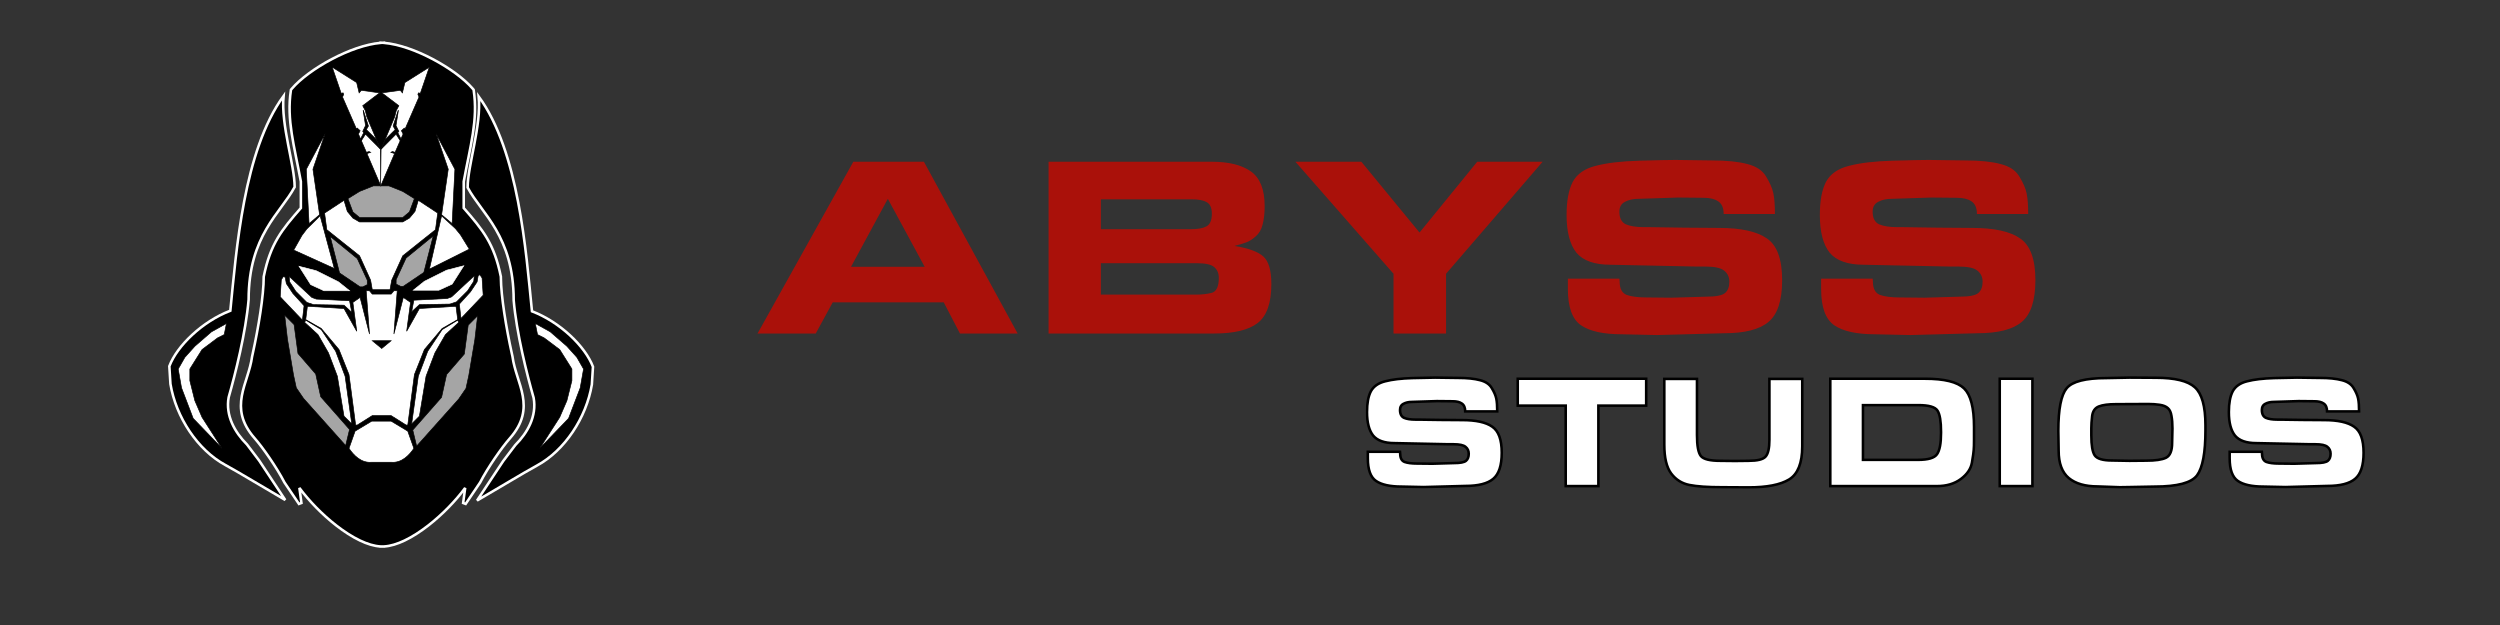 <svg width="3883" height="971" viewBox="0 0 3883 971" fill="none" xmlns="http://www.w3.org/2000/svg">
<rect x="0" y="0" width="3883" height="971" fill="#333333" stroke="none"/>
<path d="M1267 518H1176.6L1325.4 251.2H1435L1580.6 518H1491L1465.8 469.6H1293.4L1267 518ZM1321.8 414.4H1436.2L1379 308.8L1321.8 414.4ZM1881.86 251.2C1908.53 251.2 1928.93 256.267 1943.06 266.4C1957.19 276.533 1964.26 294.4 1964.26 320C1964.26 331.2 1963.19 340.8 1961.06 348.8C1959.19 356.533 1955.59 362.667 1950.26 367.2C1945.19 371.733 1940.39 374.8 1935.86 376.4C1931.59 378 1925.46 379.867 1917.46 382C1939.06 385.467 1953.99 390.933 1962.26 398.4C1970.53 405.867 1974.66 420.133 1974.66 441.2C1974.66 470.8 1967.46 491.067 1953.06 502C1938.93 512.667 1916.53 518 1885.86 518H1628.66V251.2H1881.86ZM1882.26 332C1882.26 322.933 1879.59 316.933 1874.26 314C1869.19 311.067 1861.59 309.6 1851.46 309.6H1709.86V356H1849.86C1860.53 356 1868.53 354.533 1873.86 351.6C1879.46 348.667 1882.26 342.133 1882.26 332ZM1893.06 431.6C1893.06 424.4 1890.66 418.8 1885.86 414.8C1881.33 410.8 1872.26 408.8 1858.66 408.8H1709.86V457.6H1857.46C1866.79 457.6 1875.06 456.667 1882.26 454.8C1889.46 452.667 1893.06 444.933 1893.06 431.6ZM2396.02 251.2L2246.02 425.2V518H2164.42V425.2L2012.02 251.2H2114.42L2204.82 361.2L2294.42 251.2H2396.02ZM2515.62 437.2C2515.62 448.133 2519.22 455.067 2526.42 458C2533.88 460.667 2544.15 462 2557.22 462L2595.62 462.4L2650.02 460.8C2664.95 460.8 2674.68 458.933 2679.22 455.2C2683.75 451.467 2686.02 445.6 2686.02 437.6C2686.02 430.4 2683.35 424.667 2678.02 420.4C2672.95 416.133 2663.08 414 2648.42 414H2635.22L2501.62 411.2C2476.55 411.2 2458.82 404.933 2448.42 392.4C2438.28 379.6 2433.22 360.133 2433.22 334C2433.22 311.867 2436.42 294.667 2442.82 282.4C2449.48 270.133 2461.35 261.867 2478.42 257.6C2495.75 253.067 2518.28 250.4 2546.02 249.6C2574.02 248.8 2592.82 248.4 2602.42 248.4L2659.22 249.2C2681.88 249.2 2700.15 251.067 2714.02 254.8C2727.88 258.267 2737.62 264.8 2743.22 274.4C2749.08 284 2752.82 292.667 2754.42 300.4C2756.02 308.133 2756.82 318.8 2756.82 332.4H2677.22C2677.22 323.067 2674.42 316.533 2668.82 312.8C2663.48 309.067 2655.88 307.2 2646.02 307.2L2606.82 306.8L2544.82 308.8C2536.55 308.8 2529.48 310.4 2523.62 313.6C2518.02 316.533 2515.22 321.6 2515.22 328.8C2515.22 338.667 2518.55 345.2 2525.22 348.4C2532.15 351.333 2541.48 352.8 2553.22 352.8H2561.62L2616.02 353.6L2669.62 354C2704.02 354 2728.95 359.467 2744.42 370.4C2760.15 381.067 2768.02 402.667 2768.02 435.2C2768.02 466.667 2760.95 488.267 2746.82 500C2732.95 511.733 2709.88 517.6 2677.62 517.6L2573.62 520.4L2519.22 519.2C2490.42 519.2 2469.22 514.533 2455.62 505.2C2442.02 495.867 2435.22 477.067 2435.22 448.8V432.8H2515.22L2515.62 437.2ZM2908.98 437.2C2908.98 448.133 2912.58 455.067 2919.78 458C2927.24 460.667 2937.51 462 2950.58 462L2988.98 462.4L3043.38 460.8C3058.31 460.8 3068.04 458.933 3072.58 455.2C3077.11 451.467 3079.38 445.6 3079.38 437.6C3079.38 430.4 3076.71 424.667 3071.38 420.4C3066.31 416.133 3056.44 414 3041.78 414H3028.58L2894.98 411.2C2869.91 411.2 2852.18 404.933 2841.78 392.4C2831.64 379.6 2826.58 360.133 2826.58 334C2826.58 311.867 2829.78 294.667 2836.18 282.4C2842.84 270.133 2854.71 261.867 2871.78 257.6C2889.11 253.067 2911.64 250.4 2939.38 249.6C2967.38 248.8 2986.18 248.4 2995.78 248.4L3052.58 249.2C3075.24 249.2 3093.51 251.067 3107.38 254.8C3121.24 258.267 3130.98 264.8 3136.58 274.4C3142.44 284 3146.18 292.667 3147.78 300.4C3149.38 308.133 3150.18 318.8 3150.18 332.4H3070.58C3070.58 323.067 3067.78 316.533 3062.18 312.8C3056.84 309.067 3049.24 307.2 3039.38 307.2L3000.18 306.8L2938.18 308.8C2929.91 308.8 2922.84 310.4 2916.98 313.6C2911.38 316.533 2908.58 321.6 2908.58 328.8C2908.58 338.667 2911.91 345.2 2918.58 348.4C2925.51 351.333 2934.84 352.8 2946.58 352.8H2954.98L3009.38 353.6L3062.98 354C3097.38 354 3122.31 359.467 3137.78 370.4C3153.51 381.067 3161.38 402.667 3161.38 435.2C3161.38 466.667 3154.31 488.267 3140.18 500C3126.31 511.733 3103.24 517.6 3070.98 517.6L2966.98 520.4L2912.58 519.2C2883.78 519.2 2862.58 514.533 2848.98 505.2C2835.38 495.867 2828.58 477.067 2828.58 448.8V432.8H2908.58L2908.98 437.2Z" fill="url(#paint0_linear_36_205)"/>
<mask id="path-2-outside-1_36_205" maskUnits="userSpaceOnUse" x="2121" y="584" width="1553" height="175" fill="black">
<rect fill="white" x="2121" y="584" width="1553" height="175"/>
<path d="M2174.75 704.5C2174.75 711.333 2177 715.667 2181.5 717.5C2186.17 719.167 2192.58 720 2200.75 720L2224.75 720.25L2258.75 719.25C2268.08 719.25 2274.17 718.083 2277 715.75C2279.83 713.417 2281.25 709.75 2281.25 704.75C2281.25 700.25 2279.58 696.667 2276.25 694C2273.08 691.333 2266.92 690 2257.75 690H2249.5L2166 688.25C2150.33 688.25 2139.25 684.333 2132.75 676.5C2126.42 668.5 2123.25 656.333 2123.25 640C2123.25 626.167 2125.25 615.417 2129.25 607.75C2133.42 600.083 2140.83 594.917 2151.5 592.25C2162.33 589.417 2176.42 587.75 2193.75 587.25C2211.25 586.75 2223 586.5 2229 586.5L2264.5 587C2278.67 587 2290.08 588.167 2298.75 590.5C2307.42 592.667 2313.5 596.75 2317 602.75C2320.67 608.75 2323 614.167 2324 619C2325 623.833 2325.5 630.5 2325.5 639H2275.75C2275.75 633.167 2274 629.083 2270.5 626.75C2267.17 624.417 2262.42 623.25 2256.25 623.25L2231.75 623L2193 624.25C2187.83 624.25 2183.42 625.25 2179.75 627.25C2176.25 629.083 2174.5 632.25 2174.5 636.75C2174.5 642.917 2176.58 647 2180.75 649C2185.08 650.833 2190.92 651.75 2198.25 651.75H2203.5L2237.5 652.25L2271 652.5C2292.5 652.5 2308.08 655.917 2317.75 662.75C2327.58 669.417 2332.5 682.917 2332.5 703.25C2332.5 722.917 2328.08 736.417 2319.25 743.75C2310.58 751.083 2296.17 754.75 2276 754.75L2211 756.5L2177 755.75C2159 755.75 2145.75 752.833 2137.25 747C2128.75 741.167 2124.5 729.417 2124.5 711.75V701.75H2174.5L2174.75 704.5ZM2431.85 755V630H2357.35V588.25H2556.85V630H2482.6V755H2431.85ZM2799.25 683.5V693.25C2799.25 719.25 2792.41 736.417 2778.75 744.75C2765.25 752.917 2744.33 757 2716 757L2674.5 756.75C2652.5 756.75 2635.66 755.583 2624 753.25C2612.33 750.917 2602.91 745 2595.75 735.5C2588.58 726 2585 711.083 2585 690.75V588.5H2635.75V675.75C2635.75 692.417 2637.75 703.25 2641.75 708.25C2645.75 713.25 2655.83 715.75 2672 715.75L2694.75 716L2715.75 715.75C2729.58 715.75 2738.41 713.583 2742.25 709.25C2746.25 704.917 2748.25 696.167 2748.25 683V676.75V588.5H2799.25V683.5ZM2989.81 588.25C3019.98 588.25 3040.23 593.25 3050.56 603.25C3060.9 613.25 3066.06 633.25 3066.06 663.25V672.75V678V682.5C3066.06 690.333 3065.9 695.833 3065.56 699C3065.4 702.167 3064.48 708.667 3062.81 718.5C3061.15 728.167 3055.4 736.667 3045.56 744C3035.73 751.333 3023.4 755 3008.56 755H2842.81V588.25H2989.81ZM3014.81 672.25V670.75C3014.81 654.417 3012.98 643.417 3009.31 637.75C3005.65 632.083 2995.81 629.25 2979.81 629.25H2893.56V714.25H2979.06C2994.73 714.25 3004.56 711.333 3008.56 705.5C3012.73 699.667 3014.81 688.583 3014.81 672.25ZM3106 755V588.25H3156.75V755H3106ZM3307.74 586.5L3348.24 586.75C3377.9 586.75 3398.15 591.667 3408.99 601.5C3419.99 611.333 3425.49 631 3425.49 660.5V668.5C3425.49 703.167 3421.15 726.417 3412.49 738.25C3403.82 749.917 3381.9 755.75 3346.74 755.75L3308.49 756.5L3292.49 756.75L3257.99 755.5C3238.65 755.5 3223.74 751.167 3213.24 742.5C3202.74 733.667 3197.49 719.5 3197.49 700L3196.99 669.25C3196.99 635.417 3201.32 613.333 3209.99 603C3218.65 592.5 3239.24 587.25 3271.74 587.25L3307.74 586.5ZM3280.24 715.25L3307.49 715.75L3333.49 715.5C3347.82 715.5 3358.07 714 3364.24 711C3370.57 707.833 3373.74 700.167 3373.74 688L3374.24 665.5C3374.24 657.833 3373.74 651.333 3372.74 646C3371.9 640.5 3370.07 636.5 3367.24 634C3364.4 631.333 3360.15 629.583 3354.49 628.75C3348.99 627.917 3343.07 627.5 3336.74 627.5L3286.24 627.75C3274.74 627.75 3265.99 628.917 3259.99 631.25C3253.99 633.583 3250.49 638.583 3249.49 646.25C3248.65 653.75 3248.24 660 3248.24 665V669.5V676.25C3248.24 691.583 3249.99 701.917 3253.49 707.25C3257.15 712.583 3266.07 715.25 3280.24 715.25ZM3513.37 704.5C3513.37 711.333 3515.62 715.667 3520.12 717.5C3524.79 719.167 3531.21 720 3539.37 720L3563.37 720.25L3597.37 719.25C3606.71 719.25 3612.79 718.083 3615.62 715.75C3618.46 713.417 3619.87 709.75 3619.87 704.75C3619.87 700.25 3618.21 696.667 3614.87 694C3611.71 691.333 3605.54 690 3596.37 690H3588.12L3504.62 688.25C3488.96 688.25 3477.87 684.333 3471.37 676.5C3465.04 668.5 3461.87 656.333 3461.87 640C3461.87 626.167 3463.87 615.417 3467.87 607.75C3472.04 600.083 3479.46 594.917 3490.12 592.25C3500.96 589.417 3515.04 587.75 3532.37 587.25C3549.87 586.75 3561.62 586.5 3567.62 586.5L3603.12 587C3617.29 587 3628.71 588.167 3637.37 590.5C3646.04 592.667 3652.12 596.75 3655.62 602.75C3659.29 608.75 3661.62 614.167 3662.62 619C3663.62 623.833 3664.12 630.5 3664.12 639H3614.37C3614.37 633.167 3612.62 629.083 3609.12 626.75C3605.79 624.417 3601.04 623.25 3594.87 623.25L3570.37 623L3531.62 624.25C3526.46 624.25 3522.04 625.25 3518.37 627.25C3514.87 629.083 3513.12 632.25 3513.12 636.75C3513.12 642.917 3515.21 647 3519.37 649C3523.71 650.833 3529.54 651.75 3536.87 651.75H3542.12L3576.12 652.25L3609.62 652.5C3631.12 652.5 3646.71 655.917 3656.37 662.75C3666.21 669.417 3671.12 682.917 3671.12 703.25C3671.12 722.917 3666.71 736.417 3657.87 743.75C3649.21 751.083 3634.79 754.75 3614.62 754.75L3549.62 756.5L3515.62 755.75C3497.62 755.75 3484.37 752.833 3475.87 747C3467.37 741.167 3463.12 729.417 3463.12 711.75V701.75H3513.12L3513.37 704.5Z"/>
</mask>
<path d="M2174.75 704.5C2174.75 711.333 2177 715.667 2181.5 717.5C2186.17 719.167 2192.58 720 2200.75 720L2224.75 720.25L2258.75 719.25C2268.08 719.25 2274.17 718.083 2277 715.75C2279.83 713.417 2281.25 709.75 2281.25 704.75C2281.25 700.25 2279.58 696.667 2276.25 694C2273.08 691.333 2266.92 690 2257.75 690H2249.5L2166 688.25C2150.33 688.25 2139.25 684.333 2132.75 676.5C2126.42 668.5 2123.25 656.333 2123.25 640C2123.25 626.167 2125.25 615.417 2129.25 607.75C2133.42 600.083 2140.83 594.917 2151.5 592.25C2162.33 589.417 2176.42 587.75 2193.75 587.25C2211.25 586.75 2223 586.5 2229 586.5L2264.5 587C2278.67 587 2290.08 588.167 2298.75 590.5C2307.42 592.667 2313.5 596.75 2317 602.75C2320.67 608.75 2323 614.167 2324 619C2325 623.833 2325.5 630.5 2325.5 639H2275.75C2275.75 633.167 2274 629.083 2270.5 626.75C2267.17 624.417 2262.42 623.25 2256.25 623.25L2231.75 623L2193 624.25C2187.83 624.25 2183.42 625.25 2179.75 627.25C2176.25 629.083 2174.5 632.25 2174.5 636.75C2174.5 642.917 2176.58 647 2180.75 649C2185.08 650.833 2190.92 651.75 2198.25 651.75H2203.5L2237.5 652.25L2271 652.5C2292.5 652.5 2308.08 655.917 2317.75 662.75C2327.58 669.417 2332.5 682.917 2332.5 703.25C2332.5 722.917 2328.08 736.417 2319.25 743.75C2310.58 751.083 2296.17 754.75 2276 754.75L2211 756.5L2177 755.75C2159 755.75 2145.75 752.833 2137.25 747C2128.75 741.167 2124.5 729.417 2124.5 711.75V701.75H2174.5L2174.75 704.5ZM2431.85 755V630H2357.35V588.25H2556.85V630H2482.6V755H2431.85ZM2799.25 683.5V693.25C2799.25 719.25 2792.41 736.417 2778.75 744.75C2765.25 752.917 2744.33 757 2716 757L2674.5 756.75C2652.5 756.75 2635.66 755.583 2624 753.25C2612.33 750.917 2602.91 745 2595.75 735.5C2588.58 726 2585 711.083 2585 690.75V588.5H2635.75V675.75C2635.75 692.417 2637.75 703.25 2641.75 708.25C2645.75 713.25 2655.83 715.75 2672 715.75L2694.75 716L2715.75 715.75C2729.58 715.75 2738.41 713.583 2742.25 709.25C2746.25 704.917 2748.25 696.167 2748.25 683V676.75V588.5H2799.25V683.5ZM2989.81 588.25C3019.98 588.25 3040.23 593.25 3050.56 603.25C3060.9 613.25 3066.06 633.25 3066.06 663.25V672.75V678V682.5C3066.06 690.333 3065.9 695.833 3065.56 699C3065.4 702.167 3064.48 708.667 3062.81 718.5C3061.15 728.167 3055.4 736.667 3045.56 744C3035.73 751.333 3023.4 755 3008.56 755H2842.81V588.25H2989.81ZM3014.81 672.25V670.75C3014.81 654.417 3012.98 643.417 3009.31 637.75C3005.65 632.083 2995.81 629.25 2979.81 629.25H2893.56V714.25H2979.06C2994.73 714.25 3004.56 711.333 3008.56 705.5C3012.73 699.667 3014.81 688.583 3014.81 672.25ZM3106 755V588.25H3156.75V755H3106ZM3307.74 586.5L3348.24 586.75C3377.9 586.75 3398.15 591.667 3408.99 601.5C3419.99 611.333 3425.49 631 3425.49 660.5V668.5C3425.49 703.167 3421.15 726.417 3412.49 738.25C3403.82 749.917 3381.9 755.75 3346.74 755.75L3308.49 756.5L3292.49 756.75L3257.99 755.5C3238.65 755.5 3223.74 751.167 3213.24 742.5C3202.74 733.667 3197.49 719.5 3197.49 700L3196.99 669.25C3196.99 635.417 3201.32 613.333 3209.99 603C3218.65 592.5 3239.24 587.25 3271.74 587.25L3307.74 586.5ZM3280.24 715.25L3307.49 715.75L3333.49 715.5C3347.82 715.5 3358.07 714 3364.24 711C3370.57 707.833 3373.74 700.167 3373.74 688L3374.24 665.5C3374.24 657.833 3373.74 651.333 3372.74 646C3371.9 640.5 3370.07 636.5 3367.24 634C3364.4 631.333 3360.15 629.583 3354.49 628.75C3348.99 627.917 3343.07 627.5 3336.74 627.5L3286.24 627.75C3274.74 627.75 3265.99 628.917 3259.99 631.25C3253.99 633.583 3250.49 638.583 3249.49 646.25C3248.65 653.75 3248.24 660 3248.24 665V669.5V676.25C3248.24 691.583 3249.99 701.917 3253.49 707.25C3257.15 712.583 3266.07 715.25 3280.24 715.25ZM3513.37 704.5C3513.37 711.333 3515.62 715.667 3520.12 717.5C3524.79 719.167 3531.21 720 3539.37 720L3563.37 720.25L3597.37 719.25C3606.71 719.25 3612.79 718.083 3615.62 715.75C3618.46 713.417 3619.87 709.75 3619.87 704.75C3619.87 700.25 3618.21 696.667 3614.87 694C3611.71 691.333 3605.54 690 3596.37 690H3588.12L3504.62 688.25C3488.96 688.25 3477.87 684.333 3471.37 676.5C3465.04 668.5 3461.87 656.333 3461.87 640C3461.87 626.167 3463.87 615.417 3467.87 607.75C3472.04 600.083 3479.46 594.917 3490.12 592.25C3500.96 589.417 3515.04 587.75 3532.37 587.25C3549.87 586.75 3561.62 586.5 3567.62 586.5L3603.12 587C3617.29 587 3628.71 588.167 3637.37 590.5C3646.04 592.667 3652.12 596.75 3655.62 602.75C3659.29 608.75 3661.62 614.167 3662.62 619C3663.62 623.833 3664.12 630.5 3664.12 639H3614.37C3614.37 633.167 3612.62 629.083 3609.12 626.75C3605.79 624.417 3601.04 623.25 3594.87 623.25L3570.37 623L3531.62 624.25C3526.46 624.25 3522.04 625.25 3518.37 627.25C3514.87 629.083 3513.12 632.25 3513.12 636.75C3513.12 642.917 3515.21 647 3519.37 649C3523.71 650.833 3529.54 651.75 3536.87 651.75H3542.12L3576.12 652.25L3609.62 652.5C3631.12 652.5 3646.71 655.917 3656.37 662.75C3666.21 669.417 3671.12 682.917 3671.12 703.25C3671.12 722.917 3666.71 736.417 3657.87 743.75C3649.21 751.083 3634.79 754.75 3614.62 754.75L3549.62 756.5L3515.62 755.75C3497.62 755.75 3484.37 752.833 3475.87 747C3467.37 741.167 3463.12 729.417 3463.12 711.75V701.75H3513.12L3513.37 704.5Z" fill="white"/>
<path d="M2174.75 704.5H2176.75V704.409L2176.74 704.319L2174.75 704.5ZM2181.5 717.5L2180.75 719.352L2180.79 719.369L2180.83 719.383L2181.5 717.5ZM2200.75 720L2200.77 718L2200.76 718H2200.75V720ZM2224.75 720.25L2224.73 722.25L2224.77 722.25L2224.81 722.249L2224.75 720.25ZM2258.75 719.25V717.25H2258.72L2258.69 717.251L2258.75 719.25ZM2276.25 694L2274.96 695.53L2274.98 695.546L2275 695.562L2276.25 694ZM2249.5 690L2249.46 692L2249.48 692H2249.5V690ZM2166 688.25L2166.04 686.25L2166.02 686.25H2166V688.25ZM2132.75 676.5L2131.18 677.741L2131.2 677.759L2131.21 677.777L2132.75 676.5ZM2129.25 607.75L2127.49 606.795L2127.48 606.81L2127.48 606.825L2129.25 607.75ZM2151.5 592.25L2151.99 594.19L2152 594.188L2152.01 594.185L2151.5 592.25ZM2193.75 587.25L2193.69 585.251L2193.69 585.251L2193.75 587.25ZM2229 586.5L2229.03 584.5L2229.01 584.5H2229V586.5ZM2264.5 587L2264.47 589L2264.49 589H2264.5V587ZM2298.75 590.5L2298.23 592.431L2298.25 592.436L2298.26 592.44L2298.75 590.5ZM2317 602.75L2315.27 603.758L2315.28 603.775L2315.29 603.793L2317 602.75ZM2325.5 639V641H2327.5V639H2325.5ZM2275.75 639H2273.75V641H2275.75V639ZM2270.5 626.75L2269.35 628.388L2269.37 628.401L2269.39 628.414L2270.5 626.75ZM2256.25 623.25L2256.23 625.25L2256.24 625.25H2256.25V623.25ZM2231.75 623L2231.77 621L2231.73 621L2231.69 621.001L2231.75 623ZM2193 624.25V626.25H2193.03L2193.06 626.249L2193 624.25ZM2179.75 627.25L2180.68 629.022L2180.69 629.014L2180.71 629.006L2179.75 627.25ZM2180.75 649L2179.88 650.803L2179.93 650.824L2179.97 650.842L2180.75 649ZM2203.5 651.75L2203.53 649.75L2203.51 649.75H2203.5V651.75ZM2237.5 652.25L2237.47 654.25L2237.48 654.25L2237.49 654.25L2237.5 652.25ZM2271 652.5L2270.99 654.5L2270.99 654.5H2271V652.5ZM2317.75 662.75L2316.6 664.383L2316.61 664.394L2316.63 664.405L2317.75 662.75ZM2319.25 743.75L2317.97 742.211L2317.97 742.217L2317.96 742.223L2319.25 743.75ZM2276 754.75V752.75H2275.97L2275.95 752.751L2276 754.75ZM2211 756.5L2210.96 758.5L2211 758.501L2211.05 758.499L2211 756.5ZM2177 755.75L2177.04 753.75L2177.02 753.75H2177V755.75ZM2137.25 747L2138.38 745.351L2137.25 747ZM2124.5 701.75V699.75H2122.5V701.75H2124.5ZM2174.5 701.75L2176.49 701.569L2176.33 699.75H2174.5V701.75ZM2174.75 704.5H2172.75C2172.75 711.753 2175.18 717.087 2180.75 719.352L2181.5 717.5L2182.25 715.648C2178.82 714.247 2176.75 710.913 2176.75 704.5H2174.75ZM2181.5 717.5L2180.83 719.383C2185.8 721.161 2192.48 722 2200.75 722V720V718C2192.68 718 2186.53 717.172 2182.17 715.617L2181.5 717.5ZM2200.75 720L2200.73 722L2224.73 722.25L2224.75 720.25L2224.77 718.25L2200.77 718L2200.75 720ZM2224.75 720.25L2224.81 722.249L2258.81 721.249L2258.75 719.25L2258.69 717.251L2224.69 718.251L2224.75 720.25ZM2258.75 719.25V721.25C2263.49 721.25 2267.48 720.955 2270.69 720.339C2273.86 719.731 2276.48 718.773 2278.27 717.294L2277 715.75L2275.73 714.206C2274.69 715.061 2272.85 715.852 2269.94 716.411C2267.06 716.962 2263.35 717.25 2258.75 717.25V719.25ZM2277 715.75L2278.27 717.294C2281.72 714.456 2283.25 710.118 2283.25 704.75H2281.25H2279.25C2279.25 709.382 2277.95 712.378 2275.73 714.206L2277 715.75ZM2281.25 704.75H2283.25C2283.25 699.68 2281.34 695.508 2277.5 692.438L2276.25 694L2275 695.562C2277.83 697.826 2279.25 700.82 2279.25 704.75H2281.25ZM2276.25 694L2277.54 692.47C2275.61 690.845 2272.92 689.748 2269.67 689.045C2266.4 688.338 2262.42 688 2257.75 688V690V692C2262.25 692 2265.93 692.328 2268.83 692.955C2271.74 693.586 2273.72 694.488 2274.96 695.53L2276.25 694ZM2257.75 690V688H2249.5V690V692H2257.75V690ZM2249.5 690L2249.54 688L2166.04 686.25L2166 688.25L2165.96 690.25L2249.46 692L2249.5 690ZM2166 688.25V686.25C2150.61 686.25 2140.24 682.397 2134.29 675.223L2132.75 676.5L2131.21 677.777C2138.26 686.27 2150.06 690.25 2166 690.25V688.25ZM2132.75 676.5L2134.32 675.259C2128.39 667.769 2125.25 656.135 2125.25 640H2123.25H2121.25C2121.25 656.532 2124.44 669.231 2131.18 677.741L2132.75 676.5ZM2123.25 640H2125.25C2125.25 626.316 2127.24 615.935 2131.02 608.675L2129.25 607.75L2127.48 606.825C2123.26 614.899 2121.25 626.017 2121.25 640H2123.25ZM2129.25 607.75L2131.01 608.705C2134.84 601.652 2141.71 596.759 2151.99 594.19L2151.5 592.25L2151.01 590.31C2139.96 593.074 2131.99 598.514 2127.49 606.795L2129.25 607.75ZM2151.5 592.25L2152.01 594.185C2162.64 591.405 2176.55 589.747 2193.81 589.249L2193.75 587.25L2193.69 585.251C2176.28 585.753 2162.03 587.429 2150.99 590.315L2151.5 592.25ZM2193.75 587.25L2193.81 589.249C2211.31 588.749 2223.03 588.5 2229 588.5V586.5V584.5C2222.97 584.5 2211.19 584.751 2193.69 585.251L2193.75 587.25ZM2229 586.5L2228.97 588.5L2264.47 589L2264.5 587L2264.53 585L2229.03 584.5L2229 586.5ZM2264.5 587V589C2278.58 589 2289.8 590.162 2298.23 592.431L2298.75 590.5L2299.27 588.569C2290.37 586.171 2278.75 585 2264.5 585V587ZM2298.75 590.5L2298.26 592.44C2306.57 594.515 2312.12 598.347 2315.27 603.758L2317 602.75L2318.73 601.742C2314.88 595.153 2308.27 590.818 2299.24 588.56L2298.75 590.5ZM2317 602.75L2315.29 603.793C2318.89 609.673 2321.1 614.871 2322.04 619.405L2324 619L2325.96 618.595C2324.9 613.462 2322.45 607.827 2318.71 601.707L2317 602.75ZM2324 619L2322.04 619.405C2323 624.043 2323.5 630.554 2323.5 639H2325.5H2327.5C2327.5 630.446 2327 623.623 2325.96 618.595L2324 619ZM2325.5 639V637H2275.75V639V641H2325.5V639ZM2275.75 639H2277.75C2277.75 632.78 2275.87 627.923 2271.61 625.086L2270.5 626.75L2269.39 628.414C2272.13 630.243 2273.75 633.553 2273.75 639H2275.75ZM2270.5 626.75L2271.65 625.112C2267.84 622.45 2262.63 621.25 2256.25 621.25V623.25V625.25C2262.21 625.25 2266.49 626.383 2269.35 628.388L2270.5 626.75ZM2256.25 623.25L2256.27 621.25L2231.77 621L2231.75 623L2231.73 625L2256.23 625.25L2256.25 623.25ZM2231.75 623L2231.69 621.001L2192.94 622.251L2193 624.25L2193.06 626.249L2231.81 624.999L2231.75 623ZM2193 624.25V622.25C2187.58 622.25 2182.81 623.3 2178.79 625.494L2179.75 627.25L2180.71 629.006C2184.02 627.2 2188.09 626.25 2193 626.25V624.25ZM2179.75 627.25L2178.82 625.478C2176.76 626.559 2175.14 628.075 2174.06 630.033C2172.99 631.976 2172.5 634.243 2172.5 636.75H2174.5H2176.5C2176.5 634.757 2176.89 633.191 2177.56 631.967C2178.23 630.758 2179.24 629.774 2180.68 629.022L2179.75 627.25ZM2174.5 636.75H2172.5C2172.5 643.383 2174.79 648.357 2179.88 650.803L2180.75 649L2181.62 647.197C2178.38 645.643 2176.5 642.45 2176.5 636.75H2174.5ZM2180.75 649L2179.97 650.842C2184.65 652.821 2190.78 653.75 2198.25 653.75V651.75V649.75C2191.05 649.75 2185.52 648.845 2181.53 647.158L2180.75 649ZM2198.25 651.75V653.75H2203.5V651.75V649.75H2198.25V651.75ZM2203.5 651.75L2203.47 653.75L2237.47 654.25L2237.5 652.25L2237.53 650.25L2203.53 649.75L2203.5 651.75ZM2237.5 652.25L2237.49 654.25L2270.99 654.5L2271 652.5L2271.01 650.5L2237.51 650.25L2237.5 652.25ZM2271 652.5V654.5C2292.38 654.5 2307.45 657.915 2316.6 664.383L2317.75 662.75L2318.9 661.117C2308.72 653.918 2292.62 650.5 2271 650.5V652.5ZM2317.75 662.75L2316.63 664.405C2325.61 670.497 2330.5 683.11 2330.5 703.25H2332.5H2334.5C2334.5 682.724 2329.55 668.336 2318.87 661.095L2317.75 662.75ZM2332.5 703.25H2330.5C2330.5 722.73 2326.11 735.458 2317.97 742.211L2319.25 743.75L2320.53 745.289C2330.06 737.375 2334.5 723.104 2334.5 703.25H2332.5ZM2319.25 743.75L2317.96 742.223C2309.84 749.09 2296.02 752.75 2276 752.75V754.75V756.75C2296.31 756.75 2311.32 753.077 2320.54 745.277L2319.25 743.75ZM2276 754.75L2275.95 752.751L2210.95 754.501L2211 756.5L2211.05 758.499L2276.05 756.749L2276 754.75ZM2211 756.5L2211.04 754.5L2177.04 753.75L2177 755.75L2176.96 757.75L2210.96 758.5L2211 756.5ZM2177 755.75V753.75C2159.14 753.75 2146.38 750.841 2138.38 745.351L2137.25 747L2136.12 748.649C2145.12 754.826 2158.86 757.75 2177 757.75V755.75ZM2137.25 747L2138.38 745.351C2130.72 740.094 2126.5 729.225 2126.5 711.75H2124.5H2122.5C2122.5 729.608 2126.78 742.239 2136.12 748.649L2137.25 747ZM2124.5 711.75H2126.5V701.75H2124.5H2122.5V711.75H2124.5ZM2124.5 701.75V703.75H2174.5V701.75V699.75H2124.5V701.75ZM2174.5 701.75L2172.51 701.931L2172.76 704.681L2174.75 704.5L2176.74 704.319L2176.49 701.569L2174.5 701.75ZM2431.85 755H2429.85V757H2431.85V755ZM2431.85 630H2433.85V628H2431.85V630ZM2357.35 630H2355.35V632H2357.35V630ZM2357.35 588.25V586.25H2355.35V588.25H2357.35ZM2556.85 588.25H2558.85V586.25H2556.85V588.25ZM2556.85 630V632H2558.85V630H2556.85ZM2482.6 630V628H2480.6V630H2482.6ZM2482.6 755V757H2484.6V755H2482.6ZM2431.85 755H2433.85V630H2431.85H2429.85V755H2431.85ZM2431.85 630V628H2357.35V630V632H2431.85V630ZM2357.35 630H2359.35V588.25H2357.35H2355.35V630H2357.35ZM2357.35 588.25V590.25H2556.85V588.25V586.25H2357.35V588.25ZM2556.85 588.25H2554.85V630H2556.85H2558.85V588.25H2556.85ZM2556.85 630V628H2482.6V630V632H2556.85V630ZM2482.6 630H2480.6V755H2482.6H2484.6V630H2482.6ZM2482.6 755V753H2431.85V755V757H2482.6V755ZM2778.75 744.75L2779.78 746.461L2779.79 746.458L2778.75 744.75ZM2716 757L2715.98 759H2716V757ZM2674.5 756.75L2674.51 754.75H2674.5V756.75ZM2624 753.25L2624.39 751.289L2624 753.25ZM2595.75 735.5L2597.34 734.296L2595.75 735.5ZM2585 588.5V586.5H2583V588.5H2585ZM2635.75 588.5H2637.75V586.5H2635.75V588.5ZM2641.75 708.25L2643.31 707.001L2641.75 708.25ZM2672 715.75L2672.02 713.75L2672.01 713.75H2672V715.75ZM2694.75 716L2694.72 718L2694.75 718L2694.77 718L2694.75 716ZM2715.75 715.75V713.75H2715.73L2715.72 713.75L2715.75 715.75ZM2742.25 709.25L2740.78 707.893L2740.76 707.909L2740.75 707.925L2742.25 709.25ZM2748.25 588.5V586.5H2746.25V588.5H2748.25ZM2799.25 588.5H2801.25V586.5H2799.25V588.5ZM2799.25 683.5H2797.25V693.25H2799.25H2801.25V683.5H2799.25ZM2799.25 693.25H2797.25C2797.25 719.005 2790.47 735.258 2777.7 743.042L2778.75 744.75L2779.79 746.458C2794.35 737.575 2801.25 719.495 2801.25 693.25H2799.25ZM2778.75 744.75L2777.71 743.039C2764.68 750.919 2744.21 755 2716 755V757V759C2744.44 759 2765.81 754.914 2779.78 746.461L2778.75 744.75ZM2716 757L2716.01 755L2674.51 754.75L2674.5 756.75L2674.48 758.75L2715.98 759L2716 757ZM2674.5 756.75V754.75C2652.54 754.75 2635.86 753.583 2624.39 751.289L2624 753.25L2623.6 755.211C2635.47 757.584 2652.46 758.75 2674.5 758.75V756.75ZM2624 753.25L2624.39 751.289C2613.2 749.052 2604.21 743.404 2597.34 734.296L2595.75 735.5L2594.15 736.704C2601.61 746.596 2611.46 752.782 2623.6 755.211L2624 753.25ZM2595.75 735.5L2597.34 734.296C2590.57 725.313 2587 710.926 2587 690.75H2585H2583C2583 711.24 2586.59 726.687 2594.15 736.704L2595.75 735.5ZM2585 690.75H2587V588.5H2585H2583V690.75H2585ZM2585 588.5V590.5H2635.75V588.5V586.5H2585V588.5ZM2635.75 588.5H2633.75V675.75H2635.75H2637.75V588.5H2635.75ZM2635.75 675.75H2633.75C2633.75 684.15 2634.25 691.157 2635.28 696.738C2636.3 702.276 2637.88 706.618 2640.18 709.499L2641.75 708.25L2643.31 707.001C2641.61 704.882 2640.19 701.307 2639.21 696.012C2638.24 690.759 2637.75 684.017 2637.75 675.75H2635.75ZM2641.75 708.25L2640.18 709.499C2642.58 712.498 2646.6 714.521 2651.83 715.816C2657.09 717.121 2663.83 717.75 2672 717.75V715.75V713.75C2664 713.75 2657.61 713.129 2652.79 711.934C2647.93 710.729 2644.91 709.002 2643.31 707.001L2641.75 708.25ZM2672 715.75L2671.97 717.75L2694.72 718L2694.75 716L2694.77 714L2672.02 713.75L2672 715.75ZM2694.75 716L2694.77 718L2715.77 717.75L2715.75 715.75L2715.72 713.75L2694.72 714L2694.75 716ZM2715.75 715.75V717.75C2722.75 717.75 2728.59 717.203 2733.22 716.067C2737.83 714.938 2741.44 713.176 2743.74 710.575L2742.25 709.25L2740.75 707.925C2739.22 709.658 2736.5 711.145 2732.27 712.183C2728.07 713.213 2722.58 713.75 2715.75 713.75V715.75ZM2742.25 709.25L2743.72 710.607C2746.04 708.083 2747.66 704.435 2748.7 699.883C2749.74 695.311 2750.25 689.671 2750.25 683H2748.25H2746.25C2746.25 689.496 2745.75 694.814 2744.8 698.992C2743.84 703.19 2742.45 706.083 2740.78 707.893L2742.25 709.25ZM2748.25 683H2750.25V676.75H2748.25H2746.25V683H2748.25ZM2748.25 676.75H2750.25V588.5H2748.25H2746.25V676.75H2748.25ZM2748.25 588.5V590.5H2799.25V588.5V586.5H2748.25V588.5ZM2799.25 588.5H2797.25V683.5H2799.25H2801.25V588.5H2799.25ZM3065.56 699L3063.58 698.791L3063.57 698.843L3063.57 698.895L3065.56 699ZM3062.81 718.5L3064.79 718.84L3064.79 718.834L3062.81 718.5ZM3045.56 744L3046.76 745.603L3045.56 744ZM2842.81 755H2840.81V757H2842.81V755ZM2842.81 588.25V586.25H2840.81V588.25H2842.81ZM3009.31 637.75L3007.64 638.837L3009.31 637.75ZM2893.56 629.25V627.25H2891.56V629.25H2893.56ZM2893.56 714.25H2891.56V716.25H2893.56V714.25ZM3008.56 705.5L3006.94 704.338L3006.93 704.353L3006.92 704.369L3008.56 705.5ZM2989.81 588.25V590.25C3004.8 590.25 3017.23 591.493 3027.15 593.942C3037.07 596.393 3044.35 600.019 3049.17 604.687L3050.56 603.25L3051.96 601.813C3046.45 596.481 3038.43 592.607 3028.11 590.058C3017.77 587.507 3004.99 586.25 2989.81 586.25V588.25ZM3050.56 603.25L3049.17 604.687C3053.98 609.343 3057.72 616.46 3060.25 626.25C3062.78 636.031 3064.06 648.35 3064.06 663.25H3066.06H3068.06C3068.06 648.15 3066.77 635.469 3064.13 625.25C3061.49 615.04 3057.48 607.157 3051.96 601.813L3050.56 603.25ZM3066.06 663.25H3064.06V672.75H3066.06H3068.06V663.25H3066.06ZM3066.06 672.75H3064.06V678H3066.06H3068.06V672.75H3066.06ZM3066.06 678H3064.06V682.5H3066.06H3068.06V678H3066.06ZM3066.06 682.5H3064.06C3064.06 690.335 3063.9 695.74 3063.58 698.791L3065.56 699L3067.55 699.209C3067.9 695.927 3068.06 690.332 3068.06 682.5H3066.06ZM3065.56 699L3063.57 698.895C3063.41 701.926 3062.51 708.309 3060.84 718.166L3062.81 718.5L3064.79 718.834C3066.45 709.024 3067.39 702.408 3067.56 699.105L3065.56 699ZM3062.81 718.5L3060.84 718.16C3059.28 727.203 3053.9 735.289 3044.37 742.397L3045.56 744L3046.76 745.603C3056.9 738.044 3063.01 729.13 3064.79 718.84L3062.81 718.5ZM3045.56 744L3044.37 742.397C3034.95 749.422 3023.06 753 3008.56 753V755V757C3023.74 757 3036.51 753.244 3046.76 745.603L3045.56 744ZM3008.56 755V753H2842.81V755V757H3008.56V755ZM2842.81 755H2844.81V588.25H2842.81H2840.81V755H2842.81ZM2842.81 588.25V590.25H2989.81V588.25V586.25H2842.81V588.25ZM3014.81 672.25H3016.81V670.75H3014.81H3012.81V672.25H3014.81ZM3014.81 670.75H3016.81C3016.81 662.519 3016.35 655.567 3015.41 649.921C3014.48 644.305 3013.04 639.829 3010.99 636.663L3009.31 637.75L3007.64 638.837C3009.25 641.338 3010.57 645.195 3011.47 650.579C3012.36 655.933 3012.81 662.648 3012.81 670.75H3014.81ZM3009.31 637.75L3010.99 636.663C3008.79 633.261 3004.89 630.937 2999.74 629.453C2994.58 627.964 2987.91 627.25 2979.81 627.25V629.25V631.25C2987.72 631.25 2993.97 631.953 2998.64 633.297C3003.32 634.646 3006.17 636.572 3007.64 638.837L3009.31 637.75ZM2979.81 629.25V627.25H2893.56V629.25V631.25H2979.81V629.25ZM2893.56 629.25H2891.56V714.25H2893.56H2895.56V629.25H2893.56ZM2893.56 714.25V716.25H2979.06V714.25V712.25H2893.56V714.25ZM2979.06 714.25V716.25C2987 716.25 2993.59 715.514 2998.76 713.98C3003.92 712.448 3007.86 710.064 3010.21 706.631L3008.56 705.5L3006.92 704.369C3005.27 706.77 3002.29 708.76 2997.62 710.145C2992.96 711.528 2986.8 712.25 2979.06 712.25V714.25ZM3008.56 705.5L3010.19 706.662C3012.51 703.412 3014.15 698.863 3015.22 693.182C3016.29 687.478 3016.81 680.491 3016.81 672.25H3014.81H3012.81C3012.81 680.343 3012.3 687.064 3011.29 692.443C3010.27 697.845 3008.78 701.754 3006.94 704.338L3008.56 705.5ZM3106 755H3104V757H3106V755ZM3106 588.25V586.25H3104V588.25H3106ZM3156.75 588.25H3158.75V586.25H3156.75V588.25ZM3156.75 755V757H3158.75V755H3156.75ZM3106 755H3108V588.25H3106H3104V755H3106ZM3106 588.25V590.25H3156.75V588.25V586.25H3106V588.25ZM3156.75 588.25H3154.75V755H3156.75H3158.75V588.25H3156.75ZM3156.75 755V753H3106V755V757H3156.75V755ZM3307.74 586.5L3307.75 584.5L3307.72 584.5L3307.69 584.5L3307.74 586.5ZM3348.24 586.75L3348.22 588.75H3348.24V586.75ZM3408.99 601.5L3407.64 602.981L3407.65 602.986L3407.65 602.991L3408.99 601.5ZM3412.49 738.25L3414.09 739.443L3414.1 739.432L3412.49 738.25ZM3346.74 755.75V753.75H3346.72L3346.7 753.75L3346.74 755.75ZM3308.49 756.5L3308.52 758.5L3308.53 758.5L3308.49 756.5ZM3292.49 756.75L3292.41 758.749L3292.47 758.751L3292.52 758.75L3292.49 756.75ZM3257.99 755.5L3258.06 753.501L3258.02 753.5H3257.99V755.5ZM3213.24 742.5L3211.95 744.03L3211.96 744.036L3211.96 744.042L3213.24 742.5ZM3197.49 700H3199.49V699.984L3199.49 699.967L3197.49 700ZM3196.99 669.25H3194.99V669.266L3194.99 669.283L3196.99 669.25ZM3209.99 603L3211.52 604.285L3211.52 604.279L3211.53 604.273L3209.99 603ZM3271.74 587.25V589.25H3271.76L3271.78 589.25L3271.74 587.25ZM3280.24 715.25L3280.27 713.25L3280.25 713.25H3280.24V715.25ZM3307.49 715.75L3307.45 717.75L3307.48 717.75L3307.51 717.75L3307.49 715.75ZM3333.49 715.5V713.5H3333.48L3333.47 713.5L3333.49 715.5ZM3364.24 711L3365.11 712.798L3365.12 712.794L3365.13 712.789L3364.24 711ZM3373.74 688L3371.74 687.956L3371.74 687.978V688H3373.74ZM3374.24 665.5L3376.24 665.544L3376.24 665.522V665.5H3374.24ZM3372.74 646L3370.76 646.3L3370.76 646.334L3370.77 646.369L3372.74 646ZM3367.24 634L3365.87 635.456L3365.89 635.478L3365.91 635.5L3367.24 634ZM3354.49 628.75L3354.19 630.727L3354.2 630.729L3354.49 628.75ZM3336.74 627.5V625.5L3336.73 625.5L3336.74 627.5ZM3286.24 627.75V629.75L3286.25 629.75L3286.24 627.75ZM3259.99 631.25L3259.26 629.386L3259.99 631.25ZM3249.49 646.25L3247.5 645.991L3247.5 646.01L3247.5 646.029L3249.49 646.25ZM3253.49 707.25L3251.81 708.347L3251.83 708.365L3251.84 708.383L3253.49 707.25ZM3307.74 586.5L3307.72 588.5L3348.22 588.75L3348.24 586.75L3348.25 584.75L3307.75 584.5L3307.74 586.5ZM3348.24 586.75V588.75C3377.84 588.75 3397.41 593.689 3407.64 602.981L3408.99 601.5L3410.33 600.019C3398.9 589.644 3377.97 584.75 3348.24 584.75V586.75ZM3408.99 601.5L3407.65 602.991C3417.96 612.205 3423.49 631.067 3423.49 660.5H3425.49H3427.49C3427.49 630.933 3422.01 610.461 3410.32 600.009L3408.99 601.5ZM3425.49 660.5H3423.49V668.5H3425.49H3427.49V660.5H3425.49ZM3425.49 668.5H3423.49C3423.49 685.762 3422.41 700.109 3420.27 711.571C3418.13 723.061 3414.95 731.497 3410.87 737.068L3412.49 738.25L3414.1 739.432C3418.69 733.169 3422.01 724.064 3424.2 712.304C3426.4 700.516 3427.49 685.905 3427.49 668.5H3425.49ZM3412.49 738.25L3410.88 737.057C3406.93 742.374 3399.79 746.58 3389.03 749.442C3378.31 752.297 3364.23 753.75 3346.74 753.75V755.75V757.75C3364.41 757.75 3378.87 756.286 3390.06 753.308C3401.23 750.336 3409.37 745.793 3414.09 739.443L3412.49 738.25ZM3346.74 755.75L3346.7 753.75L3308.45 754.5L3308.49 756.5L3308.53 758.5L3346.78 757.75L3346.74 755.75ZM3308.49 756.5L3308.46 754.5L3292.46 754.75L3292.49 756.75L3292.52 758.75L3308.52 758.5L3308.49 756.5ZM3292.49 756.75L3292.56 754.751L3258.06 753.501L3257.99 755.5L3257.91 757.499L3292.41 758.749L3292.49 756.75ZM3257.99 755.5V753.5C3238.93 753.5 3224.53 749.226 3214.51 740.958L3213.24 742.5L3211.96 744.042C3222.95 753.107 3238.38 757.5 3257.99 757.5V755.5ZM3213.24 742.5L3214.52 740.97C3204.64 732.656 3199.49 719.168 3199.49 700H3197.49H3195.49C3195.49 719.832 3200.83 734.678 3211.95 744.03L3213.24 742.5ZM3197.49 700L3199.49 699.967L3198.99 669.217L3196.99 669.25L3194.99 669.283L3195.49 700.033L3197.49 700ZM3196.99 669.25H3198.99C3198.99 652.405 3200.07 638.566 3202.2 627.698C3204.34 616.792 3207.5 609.074 3211.52 604.285L3209.99 603L3208.45 601.715C3203.8 607.259 3200.47 615.75 3198.27 626.927C3196.07 638.142 3194.99 652.262 3194.99 669.25H3196.99ZM3209.99 603L3211.53 604.273C3215.48 599.488 3222.32 595.7 3232.42 593.125C3242.49 590.557 3255.57 589.25 3271.74 589.25V587.25V585.25C3255.4 585.25 3241.94 586.568 3231.43 589.25C3220.94 591.925 3213.16 596.012 3208.44 601.727L3209.99 603ZM3271.74 587.25L3271.78 589.25L3307.78 588.5L3307.74 586.5L3307.69 584.5L3271.69 585.25L3271.74 587.25ZM3280.24 715.25L3280.2 717.25L3307.45 717.75L3307.49 715.75L3307.52 713.75L3280.27 713.25L3280.24 715.25ZM3307.49 715.75L3307.51 717.75L3333.51 717.5L3333.49 715.5L3333.47 713.5L3307.47 713.75L3307.49 715.75ZM3333.49 715.5V717.5C3347.86 717.5 3358.51 716.011 3365.11 712.798L3364.24 711L3363.36 709.202C3357.63 711.989 3347.78 713.5 3333.49 713.5V715.5ZM3364.24 711L3365.13 712.789C3372.53 709.087 3375.74 700.353 3375.74 688H3373.74H3371.74C3371.74 699.981 3368.61 706.58 3363.34 709.211L3364.24 711ZM3373.74 688L3375.74 688.044L3376.24 665.544L3374.24 665.5L3372.24 665.456L3371.74 687.956L3373.74 688ZM3374.24 665.5H3376.24C3376.24 657.756 3375.73 651.125 3374.7 645.631L3372.74 646L3370.77 646.369C3371.74 651.542 3372.24 657.911 3372.24 665.5H3374.24ZM3372.74 646L3374.71 645.7C3373.84 639.949 3371.88 635.429 3368.56 632.5L3367.24 634L3365.91 635.5C3368.26 637.571 3369.96 641.051 3370.76 646.3L3372.74 646ZM3367.24 634L3368.61 632.544C3365.37 629.493 3360.67 627.637 3354.78 626.771L3354.49 628.75L3354.2 630.729C3359.64 631.529 3363.44 633.174 3365.87 635.456L3367.24 634ZM3354.49 628.75L3354.79 626.773C3349.17 625.922 3343.16 625.5 3336.74 625.5V627.5V629.5C3342.98 629.5 3348.8 629.911 3354.19 630.727L3354.49 628.75ZM3336.74 627.5L3336.73 625.5L3286.23 625.75L3286.24 627.75L3286.25 629.75L3336.75 629.5L3336.74 627.5ZM3286.24 627.75V625.75C3274.65 625.75 3265.61 626.918 3259.26 629.386L3259.99 631.25L3260.71 633.114C3266.37 630.915 3274.82 629.75 3286.24 629.75V627.75ZM3259.99 631.25L3259.26 629.386C3252.43 632.042 3248.58 637.774 3247.5 645.991L3249.49 646.25L3251.47 646.509C3252.4 639.393 3255.54 635.124 3260.71 633.114L3259.99 631.25ZM3249.49 646.25L3247.5 646.029C3246.66 653.57 3246.24 659.899 3246.24 665H3248.24H3250.24C3250.24 660.101 3250.65 653.93 3251.47 646.471L3249.49 646.25ZM3248.24 665H3246.24V669.5H3248.24H3250.24V665H3248.24ZM3248.24 669.5H3246.24V676.25H3248.24H3250.24V669.5H3248.24ZM3248.24 676.25H3246.24C3246.24 683.982 3246.68 690.519 3247.58 695.834C3248.47 701.12 3249.85 705.348 3251.81 708.347L3253.49 707.25L3255.16 706.153C3253.63 703.819 3252.38 700.214 3251.52 695.166C3250.67 690.147 3250.24 683.851 3250.24 676.25H3248.24ZM3253.49 707.25L3251.84 708.383C3254.02 711.56 3257.64 713.758 3262.35 715.166C3267.07 716.576 3273.05 717.25 3280.24 717.25V715.25V713.25C3273.26 713.25 3267.7 712.591 3263.5 711.334C3259.29 710.075 3256.62 708.274 3255.13 706.117L3253.49 707.25ZM3513.37 704.5H3515.37V704.409L3515.36 704.319L3513.37 704.5ZM3520.12 717.5L3519.37 719.352L3519.41 719.369L3519.45 719.383L3520.12 717.5ZM3539.37 720L3539.39 718L3539.38 718H3539.37V720ZM3563.37 720.25L3563.35 722.25L3563.39 722.25L3563.43 722.249L3563.37 720.25ZM3597.37 719.25V717.25H3597.34L3597.31 717.251L3597.37 719.25ZM3614.87 694L3613.58 695.53L3613.6 695.546L3613.62 695.562L3614.87 694ZM3588.12 690L3588.08 692L3588.1 692H3588.12V690ZM3504.62 688.25L3504.66 686.25L3504.64 686.25H3504.62V688.25ZM3471.37 676.5L3469.8 677.741L3469.82 677.759L3469.83 677.777L3471.37 676.5ZM3467.87 607.75L3466.12 606.795L3466.11 606.81L3466.1 606.825L3467.87 607.75ZM3490.12 592.25L3490.61 594.19L3490.62 594.188L3490.63 594.185L3490.12 592.25ZM3532.37 587.25L3532.32 585.251L3532.32 585.251L3532.37 587.25ZM3567.62 586.5L3567.65 584.5L3567.64 584.5H3567.62V586.5ZM3603.12 587L3603.09 589L3603.11 589H3603.12V587ZM3637.37 590.5L3636.85 592.431L3636.87 592.436L3636.89 592.44L3637.37 590.5ZM3655.62 602.75L3653.9 603.758L3653.91 603.775L3653.92 603.793L3655.62 602.75ZM3664.12 639V641H3666.12V639H3664.12ZM3614.37 639H3612.37V641H3614.37V639ZM3609.12 626.75L3607.98 628.388L3607.99 628.401L3608.01 628.414L3609.12 626.75ZM3594.87 623.25L3594.85 625.25L3594.86 625.25H3594.87V623.25ZM3570.37 623L3570.39 621L3570.35 621L3570.31 621.001L3570.37 623ZM3531.62 624.25V626.25H3531.66L3531.69 626.249L3531.62 624.25ZM3518.37 627.25L3519.3 629.022L3519.32 629.014L3519.33 629.006L3518.37 627.25ZM3519.37 649L3518.51 650.803L3518.55 650.824L3518.59 650.842L3519.37 649ZM3542.12 651.75L3542.15 649.75L3542.14 649.75H3542.12V651.75ZM3576.12 652.25L3576.09 654.25L3576.1 654.25L3576.11 654.25L3576.12 652.25ZM3609.62 652.5L3609.61 654.5L3609.62 654.5H3609.62V652.5ZM3656.37 662.75L3655.22 664.383L3655.23 664.394L3655.25 664.405L3656.37 662.75ZM3657.87 743.75L3656.6 742.211L3656.59 742.217L3656.58 742.223L3657.87 743.75ZM3614.62 754.75V752.75H3614.6L3614.57 752.751L3614.62 754.75ZM3549.62 756.5L3549.58 758.5L3549.63 758.501L3549.68 758.499L3549.62 756.5ZM3515.62 755.75L3515.67 753.75L3515.65 753.75H3515.62V755.75ZM3475.87 747L3477 745.351L3475.87 747ZM3463.12 701.75V699.75H3461.12V701.75H3463.12ZM3513.12 701.75L3515.11 701.569L3514.95 699.75H3513.12V701.75ZM3513.37 704.5H3511.37C3511.37 711.753 3513.81 717.087 3519.37 719.352L3520.12 717.5L3520.88 715.648C3517.44 714.247 3515.37 710.913 3515.37 704.5H3513.37ZM3520.12 717.5L3519.45 719.383C3524.43 721.161 3531.11 722 3539.37 722V720V718C3531.31 718 3525.15 717.172 3520.8 715.617L3520.12 717.5ZM3539.37 720L3539.35 722L3563.35 722.25L3563.37 720.25L3563.39 718.25L3539.39 718L3539.37 720ZM3563.37 720.25L3563.43 722.249L3597.43 721.249L3597.37 719.25L3597.31 717.251L3563.31 718.251L3563.37 720.25ZM3597.37 719.25V721.25C3602.11 721.25 3606.1 720.955 3609.31 720.339C3612.48 719.731 3615.1 718.773 3616.89 717.294L3615.62 715.75L3614.35 714.206C3613.31 715.061 3611.47 715.852 3608.56 716.411C3605.69 716.962 3601.97 717.25 3597.37 717.25V719.25ZM3615.62 715.75L3616.89 717.294C3620.34 714.456 3621.87 710.118 3621.87 704.75H3619.87H3617.87C3617.87 709.382 3616.57 712.378 3614.35 714.206L3615.62 715.75ZM3619.87 704.75H3621.87C3621.87 699.68 3619.96 695.508 3616.12 692.438L3614.87 694L3613.62 695.562C3616.45 697.826 3617.87 700.82 3617.87 704.75H3619.87ZM3614.87 694L3616.16 692.47C3614.23 690.845 3611.55 689.748 3608.3 689.045C3605.03 688.338 3601.04 688 3596.37 688V690V692C3600.87 692 3604.55 692.328 3607.45 692.955C3610.37 693.586 3612.35 694.488 3613.58 695.53L3614.87 694ZM3596.37 690V688H3588.12V690V692H3596.37V690ZM3588.12 690L3588.16 688L3504.66 686.25L3504.62 688.25L3504.58 690.25L3588.08 692L3588.12 690ZM3504.62 688.25V686.25C3489.23 686.25 3478.87 682.397 3472.91 675.223L3471.37 676.5L3469.83 677.777C3476.88 686.27 3488.68 690.25 3504.62 690.25V688.25ZM3471.37 676.5L3472.94 675.259C3467.01 667.769 3463.87 656.135 3463.87 640H3461.87H3459.87C3459.87 656.532 3463.07 669.231 3469.8 677.741L3471.37 676.5ZM3461.87 640H3463.87C3463.87 626.316 3465.86 615.935 3469.65 608.675L3467.87 607.75L3466.1 606.825C3461.89 614.899 3459.87 626.017 3459.87 640H3461.87ZM3467.87 607.75L3469.63 608.705C3473.46 601.652 3480.33 596.759 3490.61 594.19L3490.12 592.25L3489.64 590.31C3478.58 593.074 3470.62 598.514 3466.12 606.795L3467.87 607.75ZM3490.12 592.25L3490.63 594.185C3501.26 591.405 3515.18 589.747 3532.43 589.249L3532.37 587.25L3532.32 585.251C3514.9 585.753 3500.65 587.429 3489.62 590.315L3490.12 592.25ZM3532.37 587.25L3532.43 589.249C3549.93 588.749 3561.66 588.5 3567.62 588.5V586.5V584.5C3561.59 584.5 3549.81 584.751 3532.32 585.251L3532.37 587.25ZM3567.62 586.5L3567.59 588.5L3603.09 589L3603.12 587L3603.15 585L3567.65 584.5L3567.62 586.5ZM3603.12 587V589C3617.2 589 3628.42 590.162 3636.85 592.431L3637.37 590.5L3637.89 588.569C3628.99 586.171 3617.38 585 3603.12 585V587ZM3637.37 590.5L3636.89 592.44C3645.19 594.515 3650.74 598.347 3653.9 603.758L3655.62 602.75L3657.35 601.742C3653.51 595.153 3646.89 590.818 3637.86 588.56L3637.37 590.5ZM3655.62 602.75L3653.92 603.793C3657.51 609.673 3659.73 614.871 3660.66 619.405L3662.62 619L3664.58 618.595C3663.52 613.462 3661.07 607.827 3657.33 601.707L3655.62 602.75ZM3662.62 619L3660.66 619.405C3661.62 624.043 3662.12 630.554 3662.12 639H3664.12H3666.12C3666.12 630.446 3665.62 623.623 3664.58 618.595L3662.62 619ZM3664.12 639V637H3614.37V639V641H3664.12V639ZM3614.37 639H3616.37C3616.37 632.78 3614.49 627.923 3610.23 625.086L3609.12 626.75L3608.01 628.414C3610.76 630.243 3612.37 633.553 3612.37 639H3614.37ZM3609.12 626.75L3610.27 625.112C3606.47 622.45 3601.25 621.25 3594.87 621.25V623.25V625.25C3600.83 625.25 3605.11 626.383 3607.98 628.388L3609.12 626.75ZM3594.87 623.25L3594.89 621.25L3570.39 621L3570.37 623L3570.35 625L3594.85 625.25L3594.87 623.25ZM3570.37 623L3570.31 621.001L3531.56 622.251L3531.62 624.25L3531.69 626.249L3570.44 624.999L3570.37 623ZM3531.62 624.25V622.25C3526.2 622.25 3521.44 623.3 3517.42 625.494L3518.37 627.25L3519.33 629.006C3522.64 627.2 3526.71 626.25 3531.62 626.25V624.25ZM3518.37 627.25L3517.45 625.478C3515.38 626.559 3513.77 628.075 3512.69 630.033C3511.61 631.976 3511.12 634.243 3511.12 636.75H3513.12H3515.12C3515.12 634.757 3515.51 633.191 3516.19 631.967C3516.85 630.758 3517.86 629.774 3519.3 629.022L3518.37 627.25ZM3513.12 636.75H3511.12C3511.12 643.383 3513.41 648.357 3518.51 650.803L3519.37 649L3520.24 647.197C3517 645.643 3515.12 642.45 3515.12 636.75H3513.12ZM3519.37 649L3518.59 650.842C3523.27 652.821 3529.41 653.75 3536.87 653.75V651.75V649.75C3529.67 649.75 3524.14 648.845 3520.15 647.158L3519.37 649ZM3536.87 651.75V653.75H3542.12V651.75V649.75H3536.87V651.75ZM3542.12 651.75L3542.09 653.75L3576.09 654.25L3576.12 652.25L3576.15 650.25L3542.15 649.75L3542.12 651.75ZM3576.12 652.25L3576.11 654.25L3609.61 654.5L3609.62 652.5L3609.64 650.5L3576.14 650.25L3576.12 652.25ZM3609.62 652.5V654.5C3631 654.5 3646.07 657.915 3655.22 664.383L3656.37 662.75L3657.53 661.117C3647.34 653.918 3631.24 650.5 3609.62 650.5V652.5ZM3656.37 662.75L3655.25 664.405C3664.24 670.497 3669.12 683.11 3669.12 703.25H3671.12H3673.12C3673.12 682.724 3668.18 668.336 3657.5 661.095L3656.37 662.75ZM3671.12 703.25H3669.12C3669.12 722.73 3664.73 735.458 3656.6 742.211L3657.87 743.75L3659.15 745.289C3668.68 737.375 3673.12 723.104 3673.12 703.25H3671.12ZM3657.87 743.75L3656.58 742.223C3648.47 749.09 3634.65 752.75 3614.62 752.75V754.75V756.75C3634.93 756.75 3649.95 753.077 3659.16 745.277L3657.87 743.75ZM3614.62 754.75L3614.57 752.751L3549.57 754.501L3549.62 756.5L3549.68 758.499L3614.68 756.749L3614.62 754.75ZM3549.62 756.5L3549.67 754.5L3515.67 753.75L3515.62 755.75L3515.58 757.75L3549.58 758.5L3549.62 756.5ZM3515.62 755.75V753.75C3497.76 753.75 3485 750.841 3477 745.351L3475.87 747L3474.74 748.649C3483.74 754.826 3497.49 757.75 3515.62 757.75V755.75ZM3475.87 747L3477 745.351C3469.34 740.094 3465.12 729.225 3465.12 711.75H3463.12H3461.12C3461.12 729.608 3465.4 742.239 3474.74 748.649L3475.87 747ZM3463.12 711.75H3465.12V701.75H3463.12H3461.12V711.75H3463.12ZM3463.12 701.75V703.75H3513.12V701.75V699.75H3463.12V701.75ZM3513.12 701.75L3511.13 701.931L3511.38 704.681L3513.37 704.5L3515.36 704.319L3515.11 701.569L3513.12 701.75Z" fill="black" mask="url(#path-2-outside-1_36_205)"/>
<path d="M596.325 66.591C619.201 68.465 646.896 78.524 672.079 91.805C697.366 105.14 720.48 121.911 733.906 137.368L734.538 138.104L734.543 138.11L735.16 138.842L735.166 138.849L735.171 138.856L735.26 138.964L735.616 139.393L735.718 140.081H735.717C742.679 186.242 730.504 226.482 720.243 282.037V323.097C735.005 339.988 746.804 353.782 756.175 369.629C765.704 385.741 772.678 403.891 777.89 429.521L777.901 429.57L777.948 429.782V430.051L777.954 431.422C778.199 460.521 786.118 508.851 795.088 549.636L795.972 553.611L795.977 553.633L796.007 553.767L796.016 553.871C797.422 564.394 800.443 574.465 803.616 584.527C806.771 594.537 810.099 604.596 811.928 614.788C813.766 625.03 814.119 635.527 811.296 646.515C808.473 657.506 802.513 668.827 791.963 680.793C779.186 695.285 757.768 726.144 745.8 749.242V749.243L745.787 749.27L745.736 749.367L745.66 749.481L745.653 749.491L724.121 781.382L723.233 782.696L721.75 782.132L720.841 781.785L719.36 781.22L719.572 779.648L722.515 757.844C707.518 778.079 686.987 799.216 665.452 815.999C653.185 825.559 640.541 833.749 628.36 839.557C617.185 844.884 606.272 848.266 596.325 848.778V848.85H593.825C593.804 848.85 593.786 848.849 593.773 848.849C593.76 848.849 593.742 848.85 593.722 848.85H591.222V848.778C581.275 848.266 570.362 844.884 559.187 839.557C547.006 833.749 534.362 825.559 522.095 815.999C500.56 799.216 480.028 778.079 465.031 757.844L467.975 779.648L468.187 781.22L466.706 781.785L465.796 782.132L464.314 782.696L463.426 781.382L441.894 749.491L441.887 749.481L441.811 749.367L441.76 749.27L441.747 749.243V749.242C429.779 726.144 408.361 695.286 395.583 680.793C385.034 668.827 379.074 657.506 376.25 646.515C373.428 635.527 373.781 625.03 375.619 614.788C377.448 604.596 380.775 594.537 383.931 584.527C387.104 574.465 390.124 564.394 391.53 553.871L391.54 553.767L391.57 553.633L391.575 553.611L392.458 549.636C401.571 508.204 409.599 458.985 409.599 430.051V429.782L409.646 429.57L409.657 429.521C414.868 403.891 421.843 385.741 431.372 369.629C440.743 353.782 452.542 339.988 467.304 323.097V282.037C457.043 226.482 444.867 186.242 451.829 140.081L451.931 139.393L452.287 138.964L452.375 138.856L452.381 138.849L452.387 138.842L453.003 138.11L453.009 138.104C466.334 122.445 489.78 105.352 515.468 91.805C540.651 78.524 568.346 68.465 591.222 66.591V66.265L593.336 66.387L593.773 66.412L594.21 66.387L596.325 66.265V66.591Z" fill="black"/>
<path d="M596.325 66.591H594.325V68.434L596.161 68.584L596.325 66.591ZM672.079 91.805L673.012 90.036V90.036L672.079 91.805ZM733.906 137.368L735.423 136.065L735.416 136.057L733.906 137.368ZM734.538 138.104L736.056 136.802L736.055 136.8L734.538 138.104ZM734.543 138.11L736.073 136.822L736.068 136.815L736.062 136.809L734.543 138.11ZM735.16 138.842L733.63 140.13L733.636 140.137L733.641 140.143L735.16 138.842ZM735.166 138.849L736.766 137.649L736.726 137.597L736.684 137.547L735.166 138.849ZM735.171 138.856L733.571 140.056L733.6 140.095L733.63 140.131L735.171 138.856ZM735.26 138.964L733.719 140.239L733.721 140.24L735.26 138.964ZM735.616 139.393L737.594 139.098L737.512 138.546L737.155 138.116L735.616 139.393ZM735.718 140.081V142.081H738.038L737.696 139.786L735.718 140.081ZM735.717 140.081V138.081H733.393L733.74 140.379L735.717 140.081ZM720.243 282.037L718.276 281.674L718.243 281.854V282.037H720.243ZM720.243 323.097H718.243V323.847L718.737 324.413L720.243 323.097ZM756.175 369.629L757.897 368.611V368.611L756.175 369.629ZM777.89 429.521L775.93 429.92L775.933 429.936L775.937 429.951L777.89 429.521ZM777.901 429.57L775.948 430L775.948 430.002L777.901 429.57ZM777.948 429.782H779.948V429.564L779.901 429.35L777.948 429.782ZM777.948 430.051H775.948L775.948 430.059L777.948 430.051ZM777.954 431.422L775.954 431.43L775.954 431.439L777.954 431.422ZM795.088 549.636L793.135 550.065L793.136 550.07L795.088 549.636ZM795.972 553.611L794.02 554.045L794.022 554.055L795.972 553.611ZM795.977 553.633L797.928 553.191L797.927 553.19L795.977 553.633ZM796.007 553.767L798 553.599L797.989 553.461L797.958 553.325L796.007 553.767ZM796.016 553.871L794.023 554.039L794.027 554.087L794.034 554.136L796.016 553.871ZM803.616 584.527L801.708 585.129L803.616 584.527ZM811.928 614.788L813.897 614.435H813.897L811.928 614.788ZM811.296 646.515L813.233 647.012L811.296 646.515ZM791.963 680.793L790.463 679.47L791.963 680.793ZM745.8 749.242L744.025 748.322L743.8 748.755V749.242H745.8ZM745.8 749.243L747.576 750.164L747.8 749.731V749.243H745.8ZM745.787 749.27L747.561 750.192L747.562 750.19L745.787 749.27ZM745.736 749.367L747.4 750.477L747.46 750.386L747.51 750.29L745.736 749.367ZM745.66 749.481L747.298 750.628L747.311 750.61L747.324 750.591L745.66 749.481ZM745.653 749.491L744.014 748.344L744.005 748.358L743.995 748.372L745.653 749.491ZM724.121 781.382L725.778 782.501L725.778 782.501L724.121 781.382ZM723.233 782.696L722.521 784.565L724.003 785.13L724.89 783.816L723.233 782.696ZM721.75 782.132L721.038 784.001L721.039 784.001L721.75 782.132ZM720.841 781.785L720.128 783.654L720.129 783.654L720.841 781.785ZM719.36 781.22L717.378 780.952L717.166 782.523L718.647 783.088L719.36 781.22ZM719.572 779.648L717.59 779.381L717.59 779.381L719.572 779.648ZM722.515 757.844L724.497 758.111L720.908 756.653L722.515 757.844ZM665.452 815.999L666.681 817.577L665.452 815.999ZM628.36 839.557L629.221 841.362H629.221L628.36 839.557ZM596.325 848.778L596.222 846.781L594.325 846.879V848.778H596.325ZM596.325 848.85V850.85H598.325V848.85H596.325ZM593.825 848.85L593.825 850.85H593.825V848.85ZM593.773 848.849L593.814 846.849L593.774 846.848L593.733 846.849L593.773 848.849ZM593.722 848.85V850.85H593.723L593.722 848.85ZM591.222 848.85H589.222V850.85H591.222V848.85ZM591.222 848.778H593.222V846.879L591.325 846.781L591.222 848.778ZM559.187 839.557L558.326 841.362H558.326L559.187 839.557ZM522.095 815.999L520.866 817.577H520.866L522.095 815.999ZM465.031 757.844L466.638 756.653L463.049 758.111L465.031 757.844ZM467.975 779.648L469.957 779.381L469.957 779.381L467.975 779.648ZM468.187 781.22L468.9 783.088L470.381 782.523L470.169 780.952L468.187 781.22ZM466.706 781.785L467.418 783.654L467.419 783.654L466.706 781.785ZM465.796 782.132L466.508 784.001L466.509 784.001L465.796 782.132ZM464.314 782.696L462.657 783.816L463.544 785.13L465.026 784.565L464.314 782.696ZM463.426 781.382L461.769 782.501L461.769 782.501L463.426 781.382ZM441.894 749.491L443.552 748.372L443.542 748.358L443.533 748.344L441.894 749.491ZM441.887 749.481L440.223 750.591L440.236 750.61L440.249 750.628L441.887 749.481ZM441.811 749.367L440.037 750.29L440.087 750.386L440.147 750.477L441.811 749.367ZM441.76 749.27L439.985 750.19L439.986 750.192L441.76 749.27ZM441.747 749.243H439.747V749.731L439.971 750.164L441.747 749.243ZM441.747 749.242H443.747V748.755L443.522 748.322L441.747 749.242ZM395.583 680.793L397.084 679.47H397.084L395.583 680.793ZM376.25 646.515L374.313 647.012H374.313L376.25 646.515ZM375.619 614.788L373.65 614.435H373.65L375.619 614.788ZM383.931 584.527L385.839 585.129L383.931 584.527ZM391.53 553.871L393.512 554.136L393.517 554.097L393.521 554.057L391.53 553.871ZM391.54 553.767L389.589 553.325L389.56 553.452L389.548 553.581L391.54 553.767ZM391.57 553.633L389.62 553.19L389.619 553.191L391.57 553.633ZM391.575 553.611L393.525 554.055L393.527 554.045L391.575 553.611ZM392.458 549.636L394.411 550.07L394.412 550.065L392.458 549.636ZM409.599 430.051H411.599H409.599ZM409.599 429.782L407.646 429.35L407.599 429.564V429.782H409.599ZM409.646 429.57L411.599 430.002L411.599 430L409.646 429.57ZM409.657 429.521L411.61 429.951L411.613 429.936L411.617 429.92L409.657 429.521ZM431.372 369.629L429.65 368.611L429.65 368.611L431.372 369.629ZM467.304 323.097L468.81 324.413L469.304 323.847V323.097H467.304ZM467.304 282.037H469.304V281.854L469.271 281.674L467.304 282.037ZM451.829 140.081L453.806 140.379L453.807 140.376L451.829 140.081ZM451.931 139.393L450.392 138.116L450.035 138.546L449.953 139.098L451.931 139.393ZM452.287 138.964L453.826 140.24L453.828 140.239L452.287 138.964ZM452.375 138.856L453.917 140.131L453.947 140.095L453.975 140.056L452.375 138.856ZM452.381 138.849L450.863 137.547L450.82 137.597L450.781 137.649L452.381 138.849ZM452.387 138.842L453.906 140.143L453.911 140.137L453.917 140.13L452.387 138.842ZM453.003 138.11L451.485 136.809L451.479 136.815L451.474 136.822L453.003 138.11ZM453.009 138.104L454.528 139.405L454.532 139.4L453.009 138.104ZM515.468 91.805L514.535 90.036L514.535 90.036L515.468 91.805ZM591.222 66.591L591.385 68.584L593.222 68.434V66.591H591.222ZM591.222 66.265L591.337 64.268L589.222 64.146V66.265H591.222ZM593.336 66.387L593.453 64.39L593.452 64.39L593.336 66.387ZM593.773 66.412L593.657 68.409L593.773 68.415L593.889 68.409L593.773 66.412ZM594.21 66.387L594.095 64.39L594.095 64.39L594.21 66.387ZM596.325 66.265H598.325V64.146L596.209 64.268L596.325 66.265ZM596.325 66.591L596.161 68.584C618.66 70.427 646.081 80.356 671.146 93.574L672.079 91.805L673.012 90.036C647.711 76.693 619.742 66.502 596.488 64.597L596.325 66.591ZM672.079 91.805L671.146 93.574C696.312 106.846 719.192 123.478 732.396 138.68L733.906 137.368L735.416 136.057C721.768 120.344 698.419 103.435 673.012 90.036L672.079 91.805ZM733.906 137.368L732.389 138.672L733.021 139.407L734.538 138.104L736.055 136.8L735.423 136.065L733.906 137.368ZM734.538 138.104L733.019 139.405L733.025 139.412L734.543 138.11L736.062 136.809L736.056 136.802L734.538 138.104ZM734.543 138.11L733.014 139.399L733.63 140.13L735.16 138.842L736.689 137.553L736.073 136.822L734.543 138.11ZM735.16 138.842L733.641 140.143L733.647 140.15L735.166 138.849L736.684 137.547L736.678 137.54L735.16 138.842ZM735.166 138.849L733.566 140.049L733.571 140.056L735.171 138.856L736.771 137.656L736.766 137.649L735.166 138.849ZM735.171 138.856L733.63 140.131L733.719 140.239L735.26 138.964L736.801 137.689L736.712 137.582L735.171 138.856ZM735.26 138.964L733.721 140.24L734.076 140.669L735.616 139.393L737.155 138.116L736.8 137.687L735.26 138.964ZM735.616 139.393L733.638 139.687L733.74 140.376L735.718 140.081L737.696 139.786L737.594 139.098L735.616 139.393ZM735.718 140.081V138.081H735.717V140.081V142.081H735.718V140.081ZM735.717 140.081L733.74 140.379C740.636 186.106 728.589 225.839 718.276 281.674L720.243 282.037L722.209 282.4C732.419 227.125 744.722 186.378 737.695 139.783L735.717 140.081ZM720.243 282.037H718.243V323.097H720.243H722.243V282.037H720.243ZM720.243 323.097L718.737 324.413C733.512 341.319 745.19 354.982 754.454 370.647L756.175 369.629L757.897 368.611C748.417 352.582 736.498 338.657 721.749 321.781L720.243 323.097ZM756.175 369.629L754.454 370.647C763.849 386.534 770.754 404.467 775.93 429.92L777.89 429.521L779.85 429.123C774.602 403.316 767.559 384.948 757.897 368.611L756.175 369.629ZM777.89 429.521L775.937 429.951L775.948 430L777.901 429.57L779.854 429.141L779.843 429.092L777.89 429.521ZM777.901 429.57L775.948 430.002L775.995 430.214L777.948 429.782L779.901 429.35L779.854 429.138L777.901 429.57ZM777.948 429.782H775.948V430.051H777.948H779.948V429.782H777.948ZM777.948 430.051L775.948 430.059L775.954 431.43L777.954 431.422L779.954 431.413L779.948 430.042L777.948 430.051ZM777.954 431.422L775.954 431.439C776.201 460.758 784.16 509.259 793.135 550.065L795.088 549.636L797.042 549.206C788.077 508.444 780.197 460.284 779.954 431.405L777.954 431.422ZM795.088 549.636L793.136 550.07L794.02 554.045L795.972 553.611L797.924 553.177L797.041 549.202L795.088 549.636ZM795.972 553.611L794.022 554.055L794.027 554.076L795.977 553.633L797.927 553.19L797.922 553.168L795.972 553.611ZM795.977 553.633L794.026 554.074L794.057 554.208L796.007 553.767L797.958 553.325L797.928 553.191L795.977 553.633ZM796.007 553.767L794.014 553.934L794.023 554.039L796.016 553.871L798.009 553.703L798 553.599L796.007 553.767ZM796.016 553.871L794.034 554.136C795.465 564.848 798.536 575.067 801.708 585.129L803.616 584.527L805.523 583.926C802.35 573.862 799.379 563.939 797.999 553.606L796.016 553.871ZM803.616 584.527L801.708 585.129C804.88 595.189 808.158 605.105 809.96 615.141L811.928 614.788L813.897 614.435C812.04 604.087 808.663 593.885 805.523 583.926L803.616 584.527ZM811.928 614.788L809.96 615.141C811.763 625.188 812.091 635.382 809.359 646.017L811.296 646.515L813.233 647.012C816.147 635.672 815.77 624.873 813.897 614.435L811.928 614.788ZM811.296 646.515L809.359 646.017C806.627 656.653 800.841 667.7 790.463 679.47L791.963 680.793L793.464 682.116C804.186 669.955 810.319 658.358 813.233 647.012L811.296 646.515ZM791.963 680.793L790.463 679.47C777.573 694.091 756.064 725.085 744.025 748.322L745.8 749.242L747.576 750.162C759.473 727.202 780.799 696.48 793.464 682.116L791.963 680.793ZM745.8 749.242H743.8V749.243H745.8H747.8V749.242H745.8ZM745.8 749.243L744.025 748.323L744.011 748.349L745.787 749.27L747.562 750.19L747.576 750.164L745.8 749.243ZM745.787 749.27L744.012 748.347L743.961 748.444L745.736 749.367L747.51 750.29L747.561 750.192L745.787 749.27ZM745.736 749.367L744.072 748.258L743.996 748.372L745.66 749.481L747.324 750.591L747.4 750.477L745.736 749.367ZM745.66 749.481L744.021 748.335L744.014 748.344L745.653 749.491L747.291 750.638L747.298 750.628L745.66 749.481ZM745.653 749.491L743.995 748.372L722.463 780.263L724.121 781.382L725.778 782.501L747.31 750.61L745.653 749.491ZM724.121 781.382L722.463 780.263L721.575 781.577L723.233 782.696L724.89 783.816L725.778 782.501L724.121 781.382ZM723.233 782.696L723.945 780.827L722.462 780.263L721.75 782.132L721.039 784.001L722.521 784.565L723.233 782.696ZM721.75 782.132L722.463 780.263L721.554 779.916L720.841 781.785L720.129 783.654L721.038 784.001L721.75 782.132ZM720.841 781.785L721.554 779.917L720.073 779.351L719.36 781.22L718.647 783.088L720.128 783.654L720.841 781.785ZM719.36 781.22L721.342 781.487L721.554 779.916L719.572 779.648L717.59 779.381L717.378 780.952L719.36 781.22ZM719.572 779.648L721.554 779.916L724.497 758.111L722.515 757.844L720.533 757.576L717.59 779.381L719.572 779.648ZM722.515 757.844L720.908 756.653C706.021 776.74 685.617 797.747 664.222 814.422L665.452 815.999L666.681 817.577C688.356 800.684 709.015 779.418 724.122 759.035L722.515 757.844ZM665.452 815.999L664.222 814.422C652.037 823.918 639.517 832.022 627.499 837.751L628.36 839.557L629.221 841.362C641.566 835.476 654.333 827.2 666.681 817.577L665.452 815.999ZM628.36 839.557L627.499 837.751C616.462 843.014 605.814 846.287 596.222 846.781L596.325 848.778L596.428 850.776C606.729 850.245 617.908 846.755 629.221 841.362L628.36 839.557ZM596.325 848.778H594.325V848.85H596.325H598.325V848.778H596.325ZM596.325 848.85V846.85H593.825V848.85V850.85H596.325V848.85ZM593.825 848.85L593.825 846.85C593.837 846.85 593.845 846.85 593.844 846.85C593.843 846.85 593.843 846.85 593.838 846.85C593.836 846.85 593.832 846.849 593.828 846.849C593.825 846.849 593.82 846.849 593.814 846.849L593.773 848.849L593.732 850.848C593.728 850.848 593.725 850.848 593.73 850.848C593.732 850.848 593.74 850.848 593.748 850.849C593.765 850.849 593.792 850.85 593.825 850.85L593.825 848.85ZM593.773 848.849L593.733 846.849C593.727 846.849 593.722 846.849 593.718 846.849C593.714 846.849 593.711 846.85 593.708 846.85C593.705 846.85 593.705 846.85 593.703 846.85C593.702 846.85 593.701 846.85 593.701 846.85C593.7 846.85 593.709 846.85 593.721 846.85L593.722 848.85L593.723 850.85C593.756 850.85 593.783 850.849 593.799 850.849C593.807 850.848 593.815 850.848 593.816 850.848C593.82 850.848 593.817 850.848 593.812 850.848L593.773 848.849ZM593.722 848.85V846.85H591.222V848.85V850.85H593.722V848.85ZM591.222 848.85H593.222V848.778H591.222H589.222V848.85H591.222ZM591.222 848.778L591.325 846.781C581.733 846.287 571.085 843.014 560.048 837.751L559.187 839.557L558.326 841.362C569.639 846.755 580.818 850.245 591.119 850.776L591.222 848.778ZM559.187 839.557L560.048 837.751C548.03 832.022 535.51 823.918 523.325 814.422L522.095 815.999L520.866 817.577C533.213 827.2 545.981 835.476 558.326 841.362L559.187 839.557ZM522.095 815.999L523.325 814.422C501.929 797.747 481.525 776.74 466.638 756.653L465.031 757.844L463.424 759.035C478.531 779.418 499.191 800.684 520.866 817.577L522.095 815.999ZM465.031 757.844L463.049 758.111L465.993 779.916L467.975 779.648L469.957 779.381L467.013 757.576L465.031 757.844ZM467.975 779.648L465.993 779.916L466.205 781.487L468.187 781.22L470.169 780.952L469.957 779.381L467.975 779.648ZM468.187 781.22L467.474 779.351L465.992 779.917L466.706 781.785L467.419 783.654L468.9 783.088L468.187 781.22ZM466.706 781.785L465.993 779.916L465.084 780.263L465.796 782.132L466.509 784.001L467.418 783.654L466.706 781.785ZM465.796 782.132L465.085 780.263L463.602 780.827L464.314 782.696L465.026 784.565L466.508 784.001L465.796 782.132ZM464.314 782.696L465.971 781.577L465.084 780.263L463.426 781.382L461.769 782.501L462.657 783.816L464.314 782.696ZM463.426 781.382L465.084 780.263L443.552 748.372L441.894 749.491L440.236 750.61L461.769 782.501L463.426 781.382ZM441.894 749.491L443.533 748.344L443.526 748.335L441.887 749.481L440.249 750.628L440.256 750.638L441.894 749.491ZM441.887 749.481L443.551 748.372L443.475 748.258L441.811 749.367L440.147 750.477L440.223 750.591L441.887 749.481ZM441.811 749.367L443.585 748.444L443.535 748.347L441.76 749.27L439.986 750.192L440.037 750.29L441.811 749.367ZM441.76 749.27L443.536 748.349L443.522 748.323L441.747 749.243L439.971 750.164L439.985 750.19L441.76 749.27ZM441.747 749.243H443.747V749.242H441.747H439.747V749.243H441.747ZM441.747 749.242L443.522 748.322C431.483 725.086 409.974 694.091 397.084 679.47L395.583 680.793L394.083 682.116C406.748 696.48 428.074 727.202 439.971 750.162L441.747 749.242ZM395.583 680.793L397.084 679.47C386.706 667.7 380.92 656.653 378.188 646.017L376.25 646.515L374.313 647.012C377.228 658.358 383.361 669.955 394.083 682.116L395.583 680.793ZM376.25 646.515L378.188 646.017C375.456 635.382 375.784 625.188 377.587 615.141L375.619 614.788L373.65 614.435C371.777 624.873 371.4 635.672 374.313 647.012L376.25 646.515ZM375.619 614.788L377.587 615.141C379.388 605.105 382.667 595.189 385.839 585.129L383.931 584.527L382.024 583.926C378.884 593.885 375.507 604.087 373.65 614.435L375.619 614.788ZM383.931 584.527L385.839 585.129C389.011 575.067 392.081 564.848 393.512 554.136L391.53 553.871L389.547 553.606C388.167 563.939 385.196 573.862 382.024 583.926L383.931 584.527ZM391.53 553.871L393.521 554.057L393.531 553.953L391.54 553.767L389.548 553.581L389.538 553.685L391.53 553.871ZM391.54 553.767L393.49 554.208L393.521 554.074L391.57 553.633L389.619 553.191L389.589 553.325L391.54 553.767ZM391.57 553.633L393.52 554.076L393.525 554.055L391.575 553.611L389.624 553.168L389.62 553.19L391.57 553.633ZM391.575 553.611L393.527 554.045L394.411 550.07L392.458 549.636L390.506 549.202L389.622 553.177L391.575 553.611ZM392.458 549.636L394.412 550.065C403.528 508.616 411.599 459.217 411.599 430.051H409.599H407.599C407.599 458.754 399.614 507.792 390.505 549.206L392.458 549.636ZM409.599 430.051H411.599V429.782H409.599H407.599V430.051H409.599ZM409.599 429.782L411.552 430.214L411.599 430.002L409.646 429.57L407.693 429.138L407.646 429.35L409.599 429.782ZM409.646 429.57L411.599 430L411.61 429.951L409.657 429.521L407.703 429.092L407.693 429.141L409.646 429.57ZM409.657 429.521L411.617 429.92C416.792 404.466 423.698 386.534 433.093 370.647L431.372 369.629L429.65 368.611C419.988 384.949 412.944 403.316 407.697 429.123L409.657 429.521ZM431.372 369.629L433.093 370.647C442.357 354.982 454.034 341.319 468.81 324.413L467.304 323.097L465.798 321.781C451.049 338.657 439.129 352.582 429.65 368.611L431.372 369.629ZM467.304 323.097H469.304V282.037H467.304H465.304V323.097H467.304ZM467.304 282.037L469.271 281.674C458.958 225.839 446.91 186.106 453.806 140.379L451.829 140.081L449.851 139.783C442.824 186.378 455.128 227.125 465.337 282.4L467.304 282.037ZM451.829 140.081L453.807 140.376L453.909 139.687L451.931 139.393L449.953 139.098L449.85 139.786L451.829 140.081ZM451.931 139.393L453.471 140.669L453.826 140.24L452.287 138.964L450.747 137.687L450.392 138.116L451.931 139.393ZM452.287 138.964L453.828 140.239L453.917 140.131L452.375 138.856L450.834 137.582L450.746 137.689L452.287 138.964ZM452.375 138.856L453.975 140.056L453.981 140.049L452.381 138.849L450.781 137.649L450.775 137.656L452.375 138.856ZM452.381 138.849L453.9 140.15L453.906 140.143L452.387 138.842L450.869 137.54L450.863 137.547L452.381 138.849ZM452.387 138.842L453.917 140.13L454.533 139.399L453.003 138.11L451.474 136.822L450.858 137.553L452.387 138.842ZM453.003 138.11L454.522 139.412L454.528 139.405L453.009 138.104L451.491 136.802L451.485 136.809L453.003 138.11ZM453.009 138.104L454.532 139.4C467.629 124.008 490.832 107.058 516.401 93.574L515.468 91.805L514.535 90.036C488.727 103.646 465.038 120.881 451.486 136.807L453.009 138.104ZM515.468 91.805L516.401 93.574C541.465 80.356 568.887 70.427 591.385 68.584L591.222 66.591L591.059 64.597C567.805 66.502 539.836 76.693 514.535 90.036L515.468 91.805ZM591.222 66.591H593.222V66.265H591.222H589.222V66.591H591.222ZM591.222 66.265L591.107 68.261L593.221 68.383L593.336 66.387L593.452 64.39L591.337 64.268L591.222 66.265ZM593.336 66.387L593.22 68.383L593.657 68.409L593.773 66.412L593.889 64.415L593.453 64.39L593.336 66.387ZM593.773 66.412L593.889 68.409L594.326 68.383L594.21 66.387L594.095 64.39L593.657 64.415L593.773 66.412ZM594.21 66.387L594.326 68.383L596.44 68.261L596.325 66.265L596.209 64.268L594.095 64.39L594.21 66.387ZM596.325 66.265H594.325V66.591H596.325H598.325V66.265H596.325Z" fill="white"/>
<path d="M349.987 722.235C370.657 733.439 414.581 760.158 443.003 776.534L402.524 715.339L383.576 690.344C364.628 671.382 349.987 645.525 355.155 617.082C365.49 580.883 381.853 516.24 386.16 465.388C386.16 365.407 436.113 330.931 457.644 290.421C457.644 255.945 436.113 194.75 440.419 149.069C378.408 234.398 367.212 387.816 357.738 482.626C314.675 499.002 275.058 536.926 263 568.816L264.723 596.397C273.335 648.111 306.924 698.891 349.987 722.235Z" fill="black"/>
<path d="M349.987 722.235C370.657 733.439 414.581 760.158 443.003 776.534L402.524 715.339L383.576 690.344C364.628 671.382 349.987 645.525 355.155 617.082C365.49 580.883 381.853 516.24 386.16 465.388C386.16 365.407 436.113 330.931 457.644 290.421C457.644 255.945 436.113 194.75 440.419 149.069C378.408 234.398 367.212 387.816 357.738 482.626C314.675 499.002 275.058 536.926 263 568.816L264.723 596.397C273.335 648.111 306.924 698.891 349.987 722.235Z" fill="black"/>
<path d="M349.987 722.235C370.657 733.439 414.581 760.158 443.003 776.534L402.524 715.339L383.576 690.344C364.628 671.382 349.987 645.525 355.155 617.082C365.49 580.883 381.853 516.24 386.16 465.388C386.16 365.407 436.113 330.931 457.644 290.421C457.644 255.945 436.113 194.75 440.419 149.069C378.408 234.398 367.212 387.816 357.738 482.626C314.675 499.002 275.058 536.926 263 568.816L264.723 596.397C273.335 648.111 306.924 698.891 349.987 722.235Z" stroke="white" stroke-width="4"/>
<path d="M834.013 723.096C813.343 734.301 769.419 761.02 740.997 777.396L781.476 716.201L800.424 691.206C819.372 672.244 834.013 646.387 828.845 617.944C818.51 581.744 802.147 517.102 797.84 466.25C797.84 366.269 747.887 331.793 726.356 291.283C726.356 256.807 747.887 195.612 743.581 149.931C805.592 235.26 816.788 388.678 826.262 483.488C869.325 499.864 908.942 537.787 921 569.678L919.277 597.259C910.665 648.973 877.076 699.753 834.013 723.096Z" fill="black"/>
<path d="M834.013 723.096C813.343 734.301 769.419 761.02 740.997 777.396L781.476 716.201L800.424 691.206C819.372 672.244 834.013 646.387 828.845 617.944C818.51 581.744 802.147 517.102 797.84 466.25C797.84 366.269 747.887 331.793 726.356 291.283C726.356 256.807 747.887 195.612 743.581 149.931C805.592 235.26 816.788 388.678 826.262 483.488C869.325 499.864 908.942 537.787 921 569.678L919.277 597.259C910.665 648.973 877.076 699.753 834.013 723.096Z" fill="black"/>
<path d="M834.013 723.096C813.343 734.301 769.419 761.02 740.997 777.396L781.476 716.201L800.424 691.206C819.372 672.244 834.013 646.387 828.845 617.944C818.51 581.744 802.147 517.102 797.84 466.25C797.84 366.269 747.887 331.793 726.356 291.283C726.356 256.807 747.887 195.612 743.581 149.931C805.592 235.26 816.788 388.678 826.262 483.488C869.325 499.864 908.942 537.787 921 569.678L919.277 597.259C910.665 648.973 877.076 699.753 834.013 723.096Z" stroke="white" stroke-width="4"/>
<path d="M679.848 330.931L676.403 356.788L625.589 397.297L608.364 435.221L605.78 449.874H578.22L575.636 435.221L558.411 397.297L507.597 356.788L504.152 330.931L534.295 311.107L539.463 328.345L548.076 338.688L558.411 344.721H625.589L635.924 338.688L644.537 328.345L649.705 311.107L679.848 330.931Z" fill="white"/>
<path d="M679.848 330.931L680.344 330.997L680.385 330.686L680.123 330.514L679.848 330.931ZM676.403 356.788L676.715 357.179L676.872 357.053L676.898 356.854L676.403 356.788ZM625.589 397.297L625.278 396.907L625.184 396.981L625.134 397.091L625.589 397.297ZM608.364 435.221L607.909 435.015L607.882 435.072L607.871 435.134L608.364 435.221ZM605.78 449.874V450.374H606.199L606.272 449.96L605.78 449.874ZM578.22 449.874L577.728 449.96L577.801 450.374H578.22V449.874ZM575.636 435.221L576.129 435.134L576.118 435.072L576.091 435.015L575.636 435.221ZM558.411 397.297L558.866 397.091L558.816 396.981L558.722 396.907L558.411 397.297ZM507.597 356.788L507.102 356.854L507.128 357.053L507.285 357.179L507.597 356.788ZM504.152 330.931L503.877 330.514L503.615 330.686L503.656 330.997L504.152 330.931ZM534.295 311.107L534.774 310.963L534.582 310.32L534.021 310.689L534.295 311.107ZM539.463 328.345L538.984 328.489L539.014 328.587L539.079 328.665L539.463 328.345ZM548.076 338.688L547.691 339.008L547.748 339.076L547.824 339.12L548.076 338.688ZM558.411 344.721L558.159 345.153L558.275 345.221H558.411V344.721ZM625.589 344.721V345.221H625.725L625.841 345.153L625.589 344.721ZM635.924 338.688L636.176 339.12L636.252 339.076L636.309 339.008L635.924 338.688ZM644.537 328.345L644.921 328.665L644.986 328.587L645.016 328.489L644.537 328.345ZM649.705 311.107L649.979 310.689L649.418 310.32L649.226 310.963L649.705 311.107ZM679.848 330.931L679.353 330.865L675.907 356.722L676.403 356.788L676.898 356.854L680.344 330.997L679.848 330.931ZM676.403 356.788L676.091 356.397L625.278 396.907L625.589 397.297L625.901 397.688L676.715 357.179L676.403 356.788ZM625.589 397.297L625.134 397.091L607.909 435.015L608.364 435.221L608.819 435.428L626.045 397.504L625.589 397.297ZM608.364 435.221L607.871 435.134L605.287 449.787L605.78 449.874L606.272 449.96L608.856 435.308L608.364 435.221ZM605.78 449.874V449.374H578.22V449.874V450.374H605.78V449.874ZM578.22 449.874L578.713 449.787L576.129 435.134L575.636 435.221L575.144 435.308L577.728 449.96L578.22 449.874ZM575.636 435.221L576.091 435.015L558.866 397.091L558.411 397.297L557.955 397.504L575.181 435.428L575.636 435.221ZM558.411 397.297L558.722 396.907L507.909 356.397L507.597 356.788L507.285 357.179L558.099 397.688L558.411 397.297ZM507.597 356.788L508.093 356.722L504.647 330.865L504.152 330.931L503.656 330.997L507.102 356.854L507.597 356.788ZM504.152 330.931L504.427 331.349L534.57 311.525L534.295 311.107L534.021 310.689L503.877 330.514L504.152 330.931ZM534.295 311.107L533.816 311.251L538.984 328.489L539.463 328.345L539.942 328.202L534.774 310.963L534.295 311.107ZM539.463 328.345L539.079 328.665L547.691 339.008L548.076 338.688L548.46 338.368L539.848 328.025L539.463 328.345ZM548.076 338.688L547.824 339.12L558.159 345.153L558.411 344.721L558.663 344.29L548.328 338.256L548.076 338.688ZM558.411 344.721V345.221H625.589V344.721V344.221H558.411V344.721ZM625.589 344.721L625.841 345.153L636.176 339.12L635.924 338.688L635.672 338.256L625.337 344.29L625.589 344.721ZM635.924 338.688L636.309 339.008L644.921 328.665L644.537 328.345L644.152 328.025L635.54 338.368L635.924 338.688ZM644.537 328.345L645.016 328.489L650.184 311.251L649.705 311.107L649.226 310.963L644.058 328.202L644.537 328.345ZM649.705 311.107L649.43 311.525L679.573 331.349L679.848 330.931L680.123 330.514L649.979 310.689L649.705 311.107Z" fill="black"/>
<path d="M685.877 335.24L666.929 417.983L728.94 386.955L715.16 364.545L707.408 355.064L685.877 335.24Z" fill="white" stroke="black"/>
<path d="M497.231 335.098L519.302 417.061L456.16 388.41L469.081 365.494L476.467 355.725L497.231 335.098Z" fill="white" stroke="black"/>
<path d="M604.058 288.698L625.589 297.317L643.675 308.522L635.924 329.207L625.589 337.827H558.411L548.076 329.207L540.325 308.522L558.411 297.317L579.943 288.698H604.058Z" fill="#A5A5A5"/>
<path d="M604.058 288.698L604.244 288.233L604.154 288.198H604.058V288.698ZM625.589 297.317L625.853 296.892L625.816 296.869L625.775 296.853L625.589 297.317ZM643.675 308.522L644.144 308.697L644.288 308.313L643.939 308.097L643.675 308.522ZM635.924 329.207L636.245 329.591L636.346 329.507L636.393 329.383L635.924 329.207ZM625.589 337.827V338.327H625.77L625.91 338.211L625.589 337.827ZM558.411 337.827L558.09 338.211L558.23 338.327H558.411V337.827ZM548.076 329.207L547.607 329.383L547.654 329.507L547.755 329.591L548.076 329.207ZM540.325 308.522L540.061 308.097L539.712 308.313L539.856 308.697L540.325 308.522ZM558.411 297.317L558.225 296.853L558.184 296.869L558.147 296.892L558.411 297.317ZM579.943 288.698V288.198H579.847L579.757 288.233L579.943 288.698ZM604.058 288.698L603.872 289.162L625.404 297.781L625.589 297.317L625.775 296.853L604.244 288.233L604.058 288.698ZM625.589 297.317L625.326 297.742L643.412 308.947L643.675 308.522L643.939 308.097L625.853 296.892L625.589 297.317ZM643.675 308.522L643.207 308.346L635.456 329.032L635.924 329.207L636.393 329.383L644.144 308.697L643.675 308.522ZM635.924 329.207L635.604 328.823L625.269 337.443L625.589 337.827L625.91 338.211L636.245 329.591L635.924 329.207ZM625.589 337.827V337.327H558.411V337.827V338.327H625.589V337.827ZM558.411 337.827L558.731 337.443L548.396 328.823L548.076 329.207L547.755 329.591L558.09 338.211L558.411 337.827ZM548.076 329.207L548.544 329.032L540.793 308.346L540.325 308.522L539.856 308.697L547.607 329.383L548.076 329.207ZM540.325 308.522L540.588 308.947L558.674 297.742L558.411 297.317L558.147 296.892L540.061 308.097L540.325 308.522ZM558.411 297.317L558.596 297.781L580.129 289.162L579.943 288.698L579.757 288.233L558.225 296.853L558.411 297.317ZM579.943 288.698V289.198H604.058V288.698V288.198H579.943V288.698Z" fill="black"/>
<path d="M630.757 400.745L672.958 366.269L658.317 423.154L626.45 444.702H622.144L615.254 441.254V434.359L630.757 400.745Z" fill="#A5A5A5" stroke="black"/>
<path d="M554.966 401.607L512.765 367.131L527.406 424.016L559.272 445.564H563.579L570.469 442.116V435.221L554.966 401.607Z" fill="#A5A5A5" stroke="black"/>
<path d="M716.021 494.692L713.437 472.283L730.662 453.321L740.997 437.807L742.72 428.326L745.304 426.602L748.749 431.773L750.471 458.492L716.021 494.692Z" fill="white" stroke="black"/>
<path d="M469.701 497.278L472.285 474.869L455.06 455.907L444.725 440.392L443.002 430.912L440.419 429.188L436.974 434.359L435.251 461.078L469.701 497.278Z" fill="white" stroke="black"/>
<path d="M642.814 466.249L639.369 484.349L651.427 473.145L698.796 472.283L709.131 468.835L726.356 451.597L735.83 436.945L736.691 428.326L701.38 461.078L694.49 463.664L642.814 466.249Z" fill="white" stroke="black"/>
<path d="M542.908 467.111L546.354 485.211L534.296 474.007L486.927 473.145L476.592 469.697L459.367 452.459L449.893 437.807L449.032 429.188L484.343 461.94L491.233 464.526L542.908 467.111Z" fill="white" stroke="black"/>
<path d="M573.913 451.597L578.22 456.769H607.503L611.809 451.597H616.977L611.809 518.826L626.45 461.94L637.646 469.697L631.618 514.516L651.427 479.178L708.27 475.73L710.854 496.417L686.738 510.207L659.178 542.958L643.675 581.745L633.34 660.177H630.757L607.503 645.525H578.22L554.966 660.177H552.382L542.047 581.745L526.544 542.958L498.984 510.207L474.869 496.417L477.453 475.73L534.296 479.178L554.104 514.516L548.076 469.697L559.272 461.94L573.913 518.826L568.746 451.597H573.913ZM498.984 511.93L521.377 545.544L536.019 584.331L546.354 658.454L534.296 646.387L523.961 584.331L510.181 548.13L493.816 519.687L473.146 500.726L474.869 497.278L498.984 511.93ZM712.576 500.726L691.905 519.687L675.542 548.13L661.762 584.331L651.427 646.387L639.369 658.454L649.704 584.331L664.346 545.544L686.738 511.93L710.854 497.278L712.576 500.726ZM578.22 529.168L592.861 541.235L607.503 529.168H578.22Z" fill="white"/>
<path d="M573.913 451.597L574.297 451.277L574.147 451.097H573.913V451.597ZM578.22 456.769L577.835 457.089L577.985 457.269H578.22V456.769ZM607.503 456.769V457.269H607.737L607.887 457.089L607.503 456.769ZM611.809 451.597V451.097H611.574L611.424 451.277L611.809 451.597ZM616.977 451.597L617.475 451.635L617.516 451.097H616.977V451.597ZM611.809 518.826L611.31 518.787L612.293 518.95L611.809 518.826ZM626.45 461.94L626.735 461.529L626.145 461.12L625.966 461.815L626.45 461.94ZM637.646 469.697L638.142 469.763L638.183 469.46L637.931 469.286L637.646 469.697ZM631.618 514.516L631.123 514.449L632.054 514.761L631.618 514.516ZM651.427 479.178L651.396 478.679L651.124 478.696L650.991 478.934L651.427 479.178ZM708.27 475.73L708.766 475.668L708.708 475.202L708.239 475.231L708.27 475.73ZM710.854 496.417L711.102 496.851L711.391 496.685L711.35 496.355L710.854 496.417ZM686.738 510.207L686.49 509.772L686.413 509.817L686.356 509.885L686.738 510.207ZM659.178 542.958L658.795 542.637L658.743 542.698L658.713 542.773L659.178 542.958ZM643.675 581.745L643.211 581.559L643.187 581.617L643.179 581.679L643.675 581.745ZM633.34 660.177V660.677H633.778L633.836 660.243L633.34 660.177ZM630.757 660.177L630.49 660.6L630.612 660.677H630.757V660.177ZM607.503 645.525L607.769 645.102L607.647 645.025H607.503V645.525ZM578.22 645.525V645.025H578.075L577.953 645.102L578.22 645.525ZM554.966 660.177V660.677H555.11L555.232 660.6L554.966 660.177ZM552.382 660.177L551.886 660.243L551.943 660.677H552.382V660.177ZM542.047 581.745L542.543 581.679L542.534 581.617L542.511 581.559L542.047 581.745ZM526.544 542.958L527.008 542.773L526.978 542.698L526.927 542.637L526.544 542.958ZM498.984 510.207L499.367 509.885L499.31 509.817L499.233 509.772L498.984 510.207ZM474.869 496.417L474.373 496.355L474.332 496.685L474.621 496.851L474.869 496.417ZM477.453 475.73L477.483 475.231L477.015 475.202L476.957 475.668L477.453 475.73ZM534.296 479.178L534.732 478.934L534.599 478.696L534.326 478.679L534.296 479.178ZM554.104 514.516L553.668 514.761L554.6 514.449L554.104 514.516ZM548.076 469.697L547.791 469.286L547.54 469.46L547.581 469.763L548.076 469.697ZM559.272 461.94L559.757 461.815L559.578 461.12L558.988 461.529L559.272 461.94ZM573.913 518.826L573.429 518.95L574.412 518.787L573.913 518.826ZM568.746 451.597V451.097H568.206L568.248 451.635L568.746 451.597ZM498.984 511.93L499.4 511.653L499.339 511.561L499.244 511.503L498.984 511.93ZM521.377 545.544L521.845 545.368L521.825 545.315L521.793 545.267L521.377 545.544ZM536.019 584.331L536.514 584.262L536.506 584.206L536.486 584.154L536.019 584.331ZM546.354 658.454L546 658.807L547.055 659.863L546.849 658.385L546.354 658.454ZM534.296 646.387L533.803 646.469L533.829 646.627L533.942 646.741L534.296 646.387ZM523.961 584.331L524.454 584.248L524.446 584.199L524.428 584.153L523.961 584.331ZM510.181 548.13L510.648 547.952L510.634 547.915L510.614 547.881L510.181 548.13ZM493.816 519.687L494.25 519.438L494.211 519.371L494.154 519.319L493.816 519.687ZM473.146 500.726L472.699 500.503L472.531 500.84L472.808 501.095L473.146 500.726ZM474.869 497.278L475.129 496.851L474.665 496.568L474.422 497.054L474.869 497.278ZM712.576 500.726L712.914 501.095L713.192 500.84L713.023 500.503L712.576 500.726ZM691.905 519.687L691.567 519.319L691.51 519.371L691.472 519.438L691.905 519.687ZM675.542 548.13L675.109 547.881L675.089 547.915L675.075 547.952L675.542 548.13ZM661.762 584.331L661.294 584.153L661.277 584.199L661.269 584.248L661.762 584.331ZM651.427 646.387L651.78 646.741L651.894 646.627L651.92 646.469L651.427 646.387ZM639.369 658.454L638.874 658.385L638.668 659.863L639.723 658.807L639.369 658.454ZM649.704 584.331L649.236 584.154L649.217 584.206L649.209 584.262L649.704 584.331ZM664.346 545.544L663.93 545.267L663.898 545.315L663.878 545.368L664.346 545.544ZM686.738 511.93L686.479 511.503L686.384 511.561L686.322 511.653L686.738 511.93ZM710.854 497.278L711.301 497.054L711.058 496.568L710.594 496.851L710.854 497.278ZM578.22 529.168V528.668H576.827L577.902 529.554L578.22 529.168ZM592.861 541.235L592.543 541.621L592.861 541.883L593.179 541.621L592.861 541.235ZM607.503 529.168L607.821 529.554L608.896 528.668H607.503V529.168ZM573.913 451.597L573.529 451.917L577.835 457.089L578.22 456.769L578.604 456.449L574.297 451.277L573.913 451.597ZM578.22 456.769V457.269H607.503V456.769V456.269H578.22V456.769ZM607.503 456.769L607.887 457.089L612.193 451.917L611.809 451.597L611.424 451.277L607.119 456.449L607.503 456.769ZM611.809 451.597V452.097H616.977V451.597V451.097H611.809V451.597ZM616.977 451.597L616.478 451.559L611.31 518.787L611.809 518.826L612.307 518.864L617.475 451.635L616.977 451.597ZM611.809 518.826L612.293 518.95L626.934 462.065L626.45 461.94L625.966 461.815L611.324 518.701L611.809 518.826ZM626.45 461.94L626.165 462.351L637.362 470.108L637.646 469.697L637.931 469.286L626.735 461.529L626.45 461.94ZM637.646 469.697L637.151 469.63L631.123 514.449L631.618 514.516L632.114 514.583L638.142 469.763L637.646 469.697ZM631.618 514.516L632.054 514.761L651.863 479.423L651.427 479.178L650.991 478.934L631.182 514.272L631.618 514.516ZM651.427 479.178L651.457 479.677L708.3 476.229L708.27 475.73L708.239 475.231L651.396 478.679L651.427 479.178ZM708.27 475.73L707.773 475.792L710.357 496.478L710.854 496.417L711.35 496.355L708.766 475.668L708.27 475.73ZM710.854 496.417L710.605 495.982L686.49 509.772L686.738 510.207L686.986 510.641L711.102 496.851L710.854 496.417ZM686.738 510.207L686.356 509.885L658.795 542.637L659.178 542.958L659.56 543.28L687.121 510.528L686.738 510.207ZM659.178 542.958L658.713 542.773L643.211 581.559L643.675 581.745L644.139 581.93L659.642 543.144L659.178 542.958ZM643.675 581.745L643.179 581.679L632.844 660.112L633.34 660.177L633.836 660.243L644.171 581.81L643.675 581.745ZM633.34 660.177V659.677H630.757V660.177V660.677H633.34V660.177ZM630.757 660.177L631.023 659.754L607.769 645.102L607.503 645.525L607.236 645.948L630.49 660.6L630.757 660.177ZM607.503 645.525V645.025H578.22V645.525V646.025H607.503V645.525ZM578.22 645.525L577.953 645.102L554.699 659.754L554.966 660.177L555.232 660.6L578.486 645.948L578.22 645.525ZM554.966 660.177V659.677H552.382V660.177V660.677H554.966V660.177ZM552.382 660.177L552.878 660.112L542.543 581.679L542.047 581.745L541.551 581.81L551.886 660.243L552.382 660.177ZM542.047 581.745L542.511 581.559L527.008 542.773L526.544 542.958L526.08 543.144L541.583 581.93L542.047 581.745ZM526.544 542.958L526.927 542.637L499.367 509.885L498.984 510.207L498.602 510.528L526.161 543.28L526.544 542.958ZM498.984 510.207L499.233 509.772L475.117 495.982L474.869 496.417L474.621 496.851L498.736 510.641L498.984 510.207ZM474.869 496.417L475.365 496.478L477.949 475.792L477.453 475.73L476.957 475.668L474.373 496.355L474.869 496.417ZM477.453 475.73L477.423 476.229L534.266 479.677L534.296 479.178L534.326 478.679L477.483 475.231L477.453 475.73ZM534.296 479.178L533.86 479.423L553.668 514.761L554.104 514.516L554.541 514.272L534.732 478.934L534.296 479.178ZM554.104 514.516L554.6 514.449L548.572 469.63L548.076 469.697L547.581 469.763L553.609 514.583L554.104 514.516ZM548.076 469.697L548.361 470.108L559.557 462.351L559.272 461.94L558.988 461.529L547.791 469.286L548.076 469.697ZM559.272 461.94L558.788 462.065L573.429 518.95L573.913 518.826L574.397 518.701L559.757 461.815L559.272 461.94ZM573.913 518.826L574.412 518.787L569.245 451.559L568.746 451.597L568.248 451.635L573.415 518.864L573.913 518.826ZM568.746 451.597V452.097H573.913V451.597V451.097H568.746V451.597ZM498.984 511.93L498.568 512.207L520.961 545.822L521.377 545.544L521.793 545.267L499.4 511.653L498.984 511.93ZM521.377 545.544L520.909 545.721L535.551 584.507L536.019 584.331L536.486 584.154L521.845 545.368L521.377 545.544ZM536.019 584.331L535.523 584.4L545.858 658.523L546.354 658.454L546.849 658.385L536.514 584.262L536.019 584.331ZM546.354 658.454L546.707 658.1L534.65 646.034L534.296 646.387L533.942 646.741L546 658.807L546.354 658.454ZM534.296 646.387L534.789 646.305L524.454 584.248L523.961 584.331L523.468 584.413L533.803 646.469L534.296 646.387ZM523.961 584.331L524.428 584.153L510.648 547.952L510.181 548.13L509.713 548.308L523.494 584.508L523.961 584.331ZM510.181 548.13L510.614 547.881L494.25 519.438L493.816 519.687L493.383 519.936L509.747 548.38L510.181 548.13ZM493.816 519.687L494.154 519.319L473.484 500.358L473.146 500.726L472.808 501.095L493.478 520.055L493.816 519.687ZM473.146 500.726L473.594 500.95L475.316 497.501L474.869 497.278L474.422 497.054L472.699 500.503L473.146 500.726ZM474.869 497.278L474.61 497.705L498.725 512.357L498.984 511.93L499.244 511.503L475.129 496.851L474.869 497.278ZM712.576 500.726L712.238 500.358L691.567 519.319L691.905 519.687L692.243 520.055L712.914 501.095L712.576 500.726ZM691.905 519.687L691.472 519.438L675.109 547.881L675.542 548.13L675.975 548.38L692.339 519.936L691.905 519.687ZM675.542 548.13L675.075 547.952L661.294 584.153L661.762 584.331L662.229 584.508L676.009 548.308L675.542 548.13ZM661.762 584.331L661.269 584.248L650.934 646.305L651.427 646.387L651.92 646.469L662.255 584.413L661.762 584.331ZM651.427 646.387L651.073 646.034L639.015 658.1L639.369 658.454L639.723 658.807L651.78 646.741L651.427 646.387ZM639.369 658.454L639.864 658.523L650.199 584.4L649.704 584.331L649.209 584.262L638.874 658.385L639.369 658.454ZM649.704 584.331L650.172 584.507L664.813 545.721L664.346 545.544L663.878 545.368L649.236 584.154L649.704 584.331ZM664.346 545.544L664.762 545.822L687.154 512.207L686.738 511.93L686.322 511.653L663.93 545.267L664.346 545.544ZM686.738 511.93L686.998 512.357L711.113 497.705L710.854 497.278L710.594 496.851L686.479 511.503L686.738 511.93ZM710.854 497.278L710.406 497.501L712.129 500.95L712.576 500.726L713.023 500.503L711.301 497.054L710.854 497.278ZM578.22 529.168L577.902 529.554L592.543 541.621L592.861 541.235L593.179 540.849L578.538 528.783L578.22 529.168ZM592.861 541.235L593.179 541.621L607.821 529.554L607.503 529.168L607.185 528.783L592.543 540.849L592.861 541.235ZM607.503 529.168V528.668H578.22V529.168V529.668H607.503V529.168Z" fill="black"/>
<path d="M659.178 436.945L641.953 450.735H681.571L702.241 441.254L720.327 412.812L693.629 419.707L659.178 436.945Z" fill="white" stroke="white"/>
<path d="M525.683 437.807L542.908 451.597H503.29L482.62 442.116L464.534 413.673L491.233 420.569L525.683 437.807Z" fill="white" stroke="white"/>
<path d="M607.502 654.144L633.34 669.659L642.813 696.378C635.923 706.72 623.866 719.649 607.502 717.926H577.358C560.995 719.649 548.937 706.72 542.047 696.378L551.521 669.659L577.358 654.144H607.502Z" fill="white"/>
<path d="M607.502 654.144L607.759 653.716L607.641 653.644H607.502V654.144ZM633.34 669.659L633.811 669.492L633.751 669.323L633.597 669.23L633.34 669.659ZM642.813 696.378L643.23 696.655L643.368 696.447L643.285 696.211L642.813 696.378ZM607.502 717.926L607.554 717.428L607.528 717.426H607.502V717.926ZM577.358 717.926V717.426H577.332L577.306 717.428L577.358 717.926ZM542.047 696.378L541.576 696.211L541.492 696.447L541.631 696.655L542.047 696.378ZM551.521 669.659L551.263 669.23L551.109 669.323L551.049 669.492L551.521 669.659ZM577.358 654.144V653.644H577.22L577.101 653.716L577.358 654.144ZM607.502 654.144L607.245 654.573L633.082 670.088L633.34 669.659L633.597 669.23L607.759 653.716L607.502 654.144ZM633.34 669.659L632.869 669.826L642.342 696.545L642.813 696.378L643.285 696.211L633.811 669.492L633.34 669.659ZM642.813 696.378L642.397 696.1C635.516 706.43 623.61 719.12 607.554 717.428L607.502 717.926L607.45 718.423C624.122 720.179 636.331 707.011 643.23 696.655L642.813 696.378ZM607.502 717.926V717.426H577.358V717.926V718.426H607.502V717.926ZM577.358 717.926L577.306 717.428C561.251 719.12 549.344 706.43 542.463 696.1L542.047 696.378L541.631 696.655C548.529 707.011 560.739 720.179 577.411 718.423L577.358 717.926ZM542.047 696.378L542.518 696.545L551.992 669.826L551.521 669.659L551.049 669.492L541.576 696.211L542.047 696.378ZM551.521 669.659L551.778 670.088L577.616 654.573L577.358 654.144L577.101 653.716L551.263 669.23L551.521 669.659ZM577.358 654.144V654.644H607.502V654.144V653.644H577.358V654.144Z" fill="black"/>
<path d="M727.217 505.035L741.859 490.383L737.553 527.445L728.079 583.468L723.772 603.292L712.576 619.668L647.121 692.93L641.092 667.935L685.877 617.083L693.628 581.744L721.189 549.854L727.217 505.035Z" fill="#A5A5A5" stroke="black"/>
<path d="M456.783 504.173L442.141 489.521L446.447 526.583L455.921 582.606L460.228 602.43L471.424 618.806L536.879 692.068L542.908 667.073L498.123 616.221L490.372 580.883L462.811 548.992L456.783 504.173Z" fill="#A5A5A5" stroke="black"/>
<path d="M475.73 262.84L480.037 347.307L496.401 333.517L486.066 262.84L505.013 207.679L475.73 262.84Z" fill="white" stroke="black"/>
<path d="M706.547 262.84L702.241 347.307L685.877 333.517L696.212 262.84L677.265 207.679L706.547 262.84Z" fill="white" stroke="black"/>
<path d="M869.324 648.111L838.319 696.378L883.105 649.835L901.191 602.43L906.359 573.125L896.023 555.026L880.521 537.787L854.683 515.378L831.429 502.449L834.874 519.688L845.209 524.859L869.324 542.959L888.272 573.125V591.225L880.521 622.254L869.324 648.111Z" fill="white" stroke="black"/>
<path d="M313.814 648.111L344.819 696.378L300.034 649.835L281.948 602.43L276.78 573.125L287.115 555.026L302.618 537.787L328.456 515.378L351.709 502.449L348.264 519.688L337.929 524.859L313.814 542.959L294.867 573.125V591.225L302.618 622.254L313.814 648.111Z" fill="white" stroke="black"/>
<path d="M591.626 289.189L570.874 240.766L569.996 238.46L575.705 236.594L573.29 235.386L569.117 236.594L556.71 208.155L559.345 202.995L554.843 198.932L553.745 200.579L532.004 150.729L533.761 146.557L532.883 144.251L529.918 144.91L515.973 104.283L553.965 128.22L557.808 144.251L561.102 140.298L589.65 144.251L563.347 164.189L567.347 171.689L569.776 181.473L590.968 231.653L591.626 289.189Z" fill="white" stroke="black"/>
<path d="M591.193 289.189L611.946 240.766L612.824 238.46L607.115 236.594L609.53 235.386L613.703 236.594L626.11 208.155L623.475 202.995L627.977 198.932L629.075 200.579L650.816 150.729L649.059 146.557L649.937 144.251L652.902 144.91L666.847 104.283L628.855 128.22L625.012 144.251L621.718 140.298L593.17 144.251L619.473 164.189L615.473 171.689L613.044 181.473L591.852 231.653L591.193 289.189Z" fill="white" stroke="black"/>
<path d="M590.921 231.746L567.66 208.323L561.312 218.4L560.056 215.712L565.003 205.989L563.354 204.064L567.765 195.045L564.04 171.584L564.343 171.455L572.246 195.772L568.99 201.322L584.36 216.519L590.921 231.746Z" fill="black" stroke="black"/>
<path d="M591.899 231.746L615.16 208.323L621.508 218.4L622.764 215.712L617.817 205.989L619.466 204.064L615.055 195.045L618.78 171.584L618.476 171.455L610.574 195.772L613.83 201.322L598.46 216.519L591.899 231.746Z" fill="black" stroke="black"/>
<defs>
<linearGradient id="paint0_linear_36_205" x1="1277.42" y1="218" x2="2229.13" y2="1293.31" gradientUnits="userSpaceOnUse">
<stop/>
<stop offset="0" stop-color="#AA110A"/>
</linearGradient>
</defs>
</svg>
